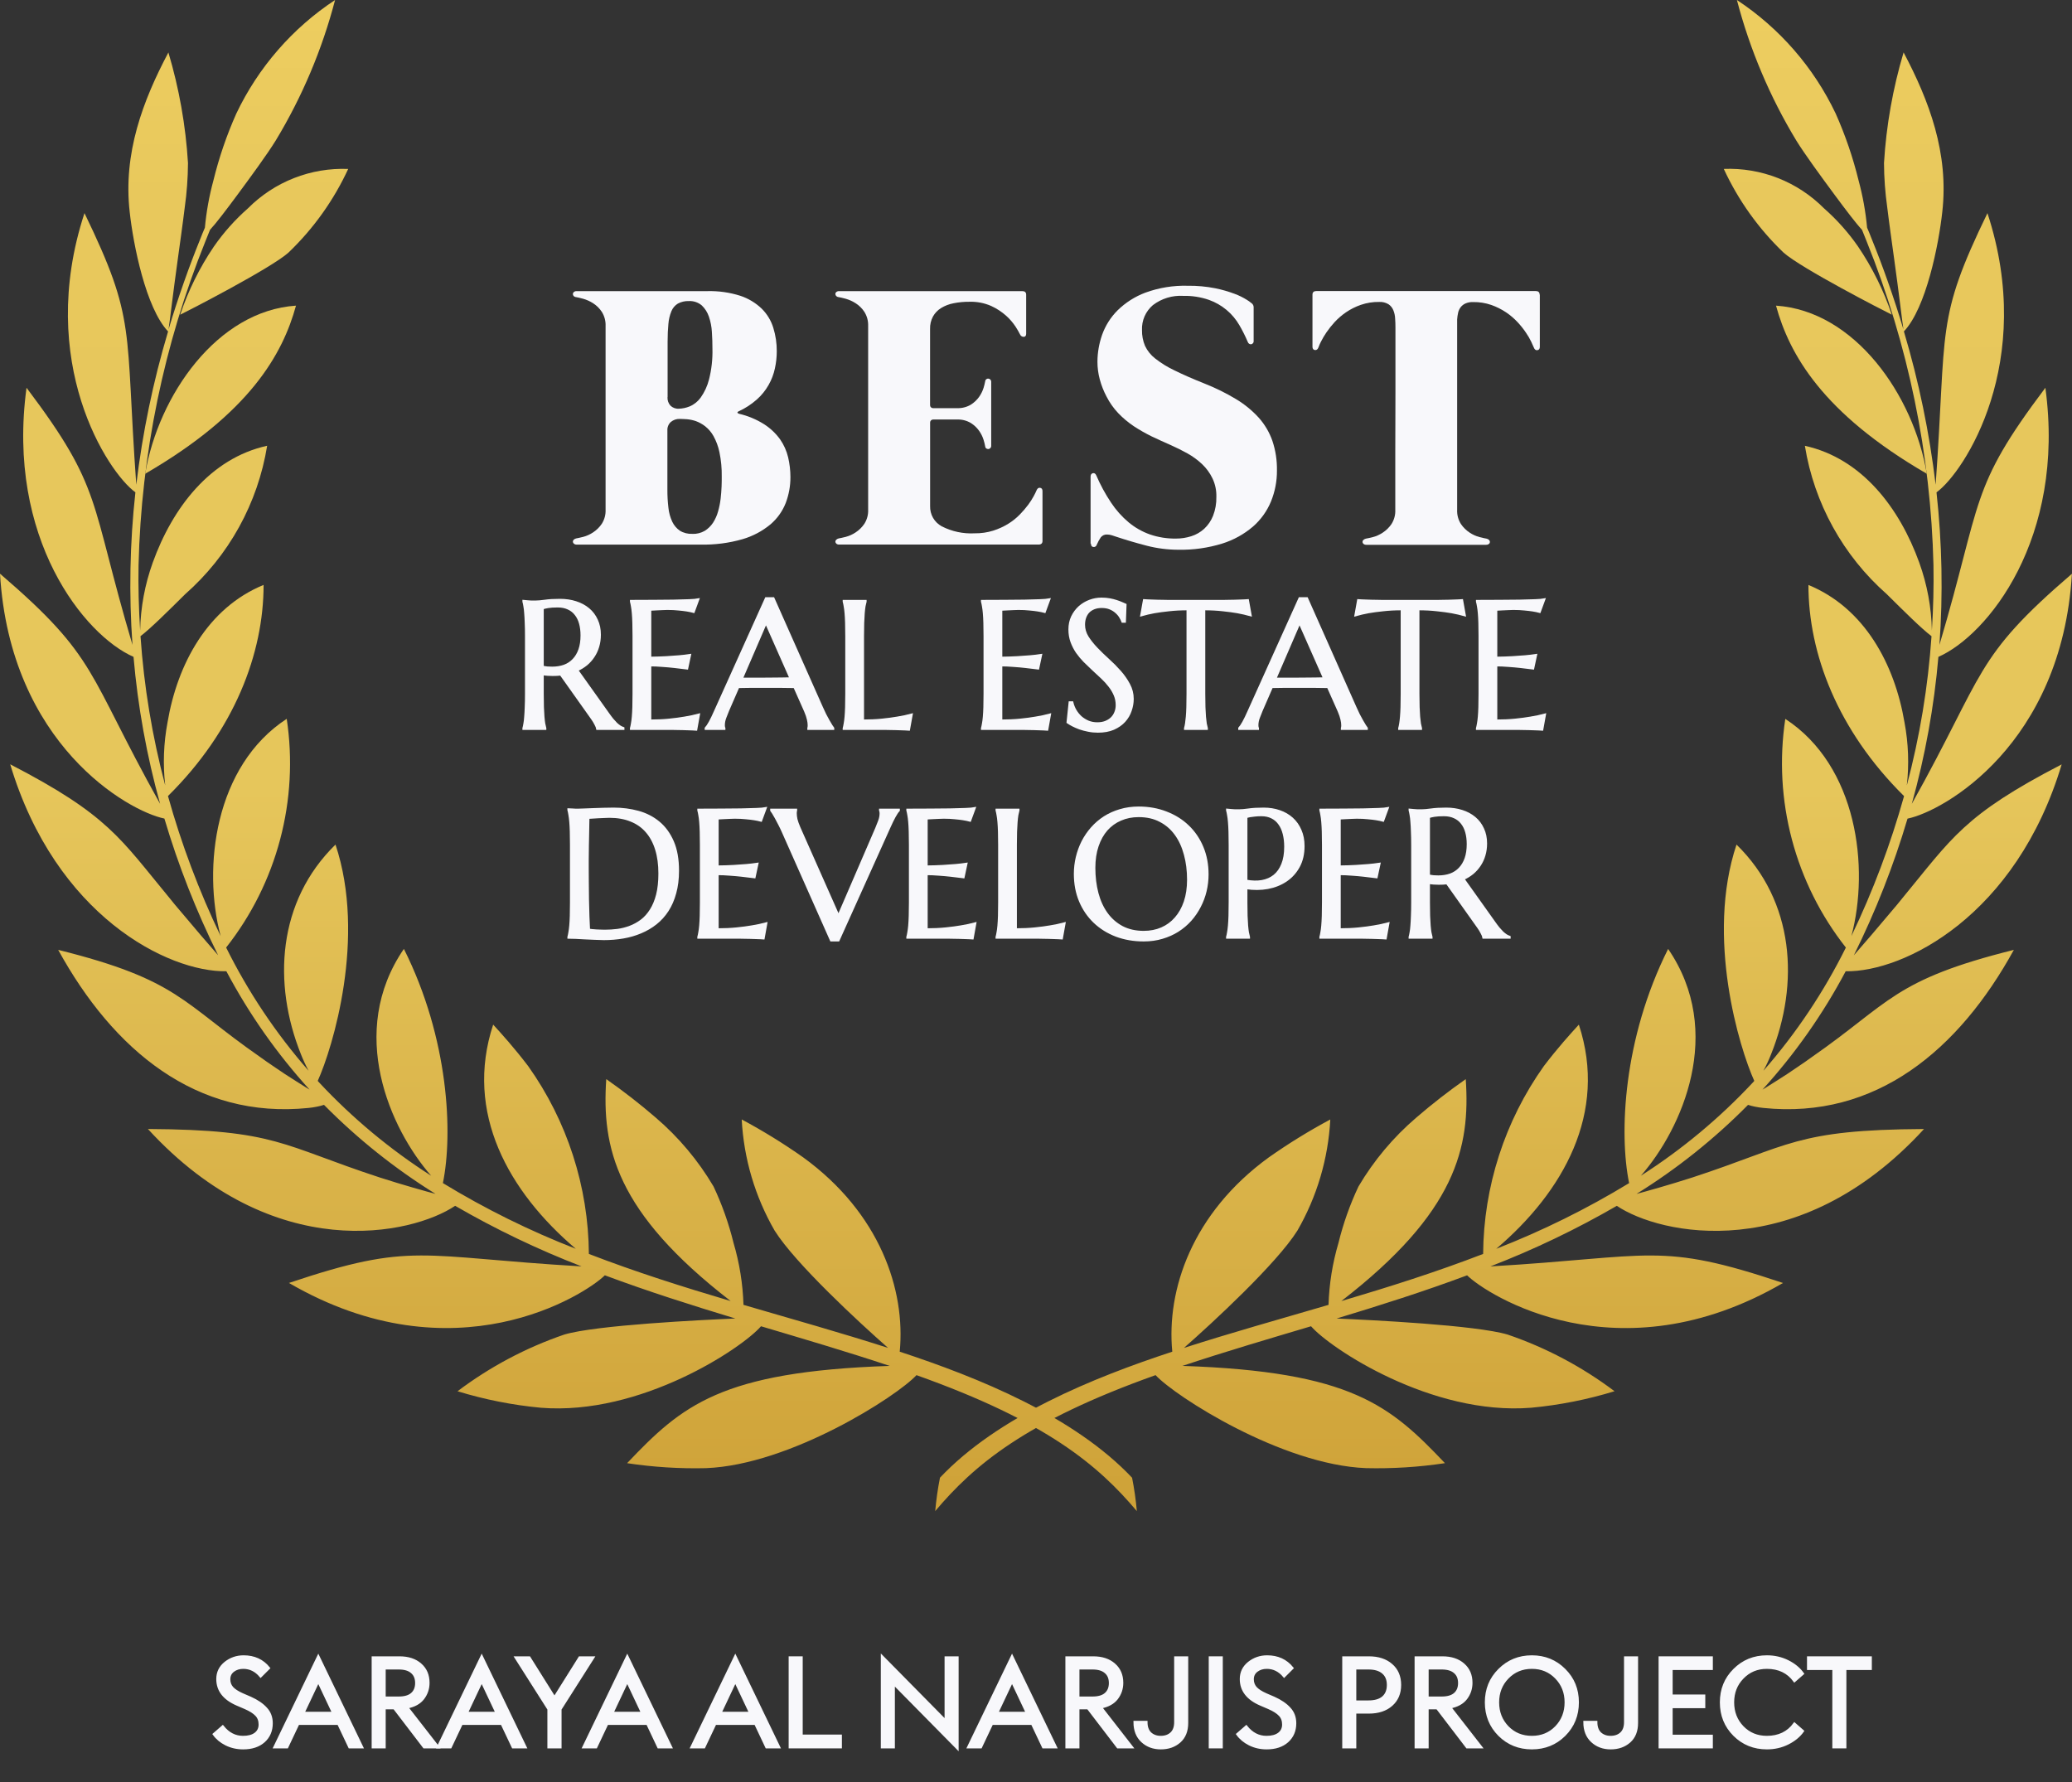 <svg xmlns="http://www.w3.org/2000/svg" width="200" height="172" viewBox="0 0 200 172" fill="none"><rect x="0" y="0" width="200" height="172" fill="#333333" stroke="none"/><path d="M109.278 142.636C103.677 136.7 94.47 132.973 86.846 130.466C87.426 124.499 84.926 117.088 77.54 111.719C75.635 110.376 73.65 109.151 71.595 108.051C71.792 111.829 72.882 115.506 74.773 118.782C76.77 121.961 82.958 127.676 85.719 130.1C81.085 128.614 76.726 127.397 71.765 125.946C71.702 123.919 71.379 121.908 70.804 119.964C70.344 118.09 69.698 116.267 68.876 114.522C67.392 112.008 65.502 109.757 63.282 107.861C61.758 106.546 60.169 105.31 58.519 104.157C58.077 110.734 59.411 116.995 70.53 125.58C65.881 124.2 61.384 122.782 56.842 121.03C56.794 114.528 54.748 108.198 50.981 102.899C49.63 101.123 48.397 99.766 47.603 98.897C44.799 107.411 49.104 115.031 55.576 120.534C51.123 118.8 46.831 116.678 42.75 114.193C43.734 109.407 43.33 100.247 38.985 91.589C33.49 99.607 37.643 108.95 41.615 113.481C37.648 110.946 34.017 107.922 30.804 104.481C30.758 104.428 30.712 104.382 30.669 104.328C32.109 101.15 35.372 90.473 32.384 81.519C26.774 86.999 26.309 94.932 29.046 101.753C29.258 102.292 29.502 102.819 29.777 103.33V103.338C26.627 99.737 23.955 95.743 21.828 91.457C24.26 88.372 26.034 84.822 27.039 81.025C28.045 77.229 28.262 73.266 27.676 69.382C20.718 73.924 19.537 83.74 21.297 90.349C19.212 86.001 17.511 81.479 16.213 76.835C22.638 70.484 25.443 63.063 25.443 56.457C20.038 58.674 17.122 64.085 16.169 69.732C15.792 71.735 15.717 73.782 15.947 75.807C14.695 71.092 13.896 66.269 13.562 61.403C14.553 60.649 16.222 58.986 17.876 57.349C22.093 53.635 24.889 48.572 25.787 43.024C20.261 44.24 16.634 49.053 14.743 54.304C13.985 56.408 13.574 58.622 13.527 60.858C13.392 58.696 13.336 56.582 13.374 54.541C13.634 43.825 15.818 33.244 19.822 23.301C19.997 22.845 20.157 22.47 20.272 22.181C20.874 21.534 21.834 20.261 22.87 18.866C24.25 16.999 25.781 14.911 26.62 13.554C29.17 9.335 31.097 4.77 32.343 0C28.226 2.716 24.93 6.506 22.811 10.96C21.882 13.042 21.142 15.204 20.6 17.419C20.194 18.911 19.919 20.436 19.777 21.976C19.642 22.281 19.48 22.684 19.281 23.192C18.32 25.554 17.185 28.718 16.27 31.796C16.405 30.889 16.72 28.176 17.147 25.12C17.376 23.436 17.635 21.653 17.834 20.007C18.033 18.593 18.137 17.167 18.146 15.739C17.926 12.12 17.292 8.538 16.254 5.064C13.792 9.712 11.872 14.793 12.52 20.469C12.864 23.61 14.074 29.728 16.224 31.992C14.782 36.827 13.755 41.777 13.154 46.786C12.057 31.53 13.192 30.965 8.154 20.57C3.436 34.95 10.395 45.597 13.07 47.518C12.53 52.409 12.435 57.339 12.788 62.247C8.612 48.165 9.961 47.243 2.561 37.427C0.586 51.984 8.162 61.327 12.888 63.4C13.303 68.199 14.162 72.949 15.455 77.589C8.315 64.818 9.534 63.559 0 55.374C0.984 71.845 12.377 78.299 15.868 79.008C17.214 83.546 18.949 87.96 21.054 92.2C20.093 91.103 18.745 89.54 17.32 87.834C17.008 87.476 16.703 87.103 16.399 86.722C11.577 80.891 10.463 78.673 0.984 73.77C5.378 88.404 16.226 93.838 21.85 93.747C24.04 97.876 26.739 101.714 29.882 105.172C29.768 105.103 29.654 105.036 29.532 104.958C28.923 104.585 28.236 104.135 27.482 103.655C26.758 103.153 25.943 102.634 25.143 102.047C17.541 96.765 17.262 94.581 5.616 91.681C10.928 101.353 18.946 108.058 29.797 106.938C30.066 106.911 30.333 106.87 30.597 106.816C30.826 106.773 31.052 106.714 31.273 106.641C34.512 109.92 38.126 112.805 42.042 115.236C41.257 115.031 38.872 114.368 36.654 113.651C27.195 110.557 26.693 109.041 14.278 108.972C26.419 122.215 39.819 119.161 43.932 116.386C47.842 118.649 51.921 120.604 56.134 122.232C40.427 121.318 39.885 119.809 27.89 123.832C43.865 133.115 56.515 124.945 58.382 123.093C62.543 124.647 66.727 125.974 70.98 127.262C67.809 127.397 57.514 127.895 54.457 128.816C50.758 130.084 47.284 131.929 44.162 134.284C46.783 135.088 49.48 135.622 52.209 135.877C61.85 136.654 71.635 130.123 73.457 128.012C77.24 129.141 81.795 130.474 85.872 131.838C69.547 132.386 65.82 135.664 60.531 141.227C63.053 141.607 65.603 141.768 68.153 141.707C76.292 141.386 86.581 134.772 88.463 132.73C101.054 137.211 106 141.432 109.734 145.853C109.639 144.776 109.487 143.705 109.277 142.645L109.278 142.636Z" fill="url(#paint0_linear_1141_2426)"></path><path d="M14.015 45.727C24.112 39.874 27.29 34.173 28.571 29.501C20.966 30.004 15.296 38.136 14.015 45.727Z" fill="url(#paint1_linear_1141_2426)"></path><path d="M23.938 20.105C22.698 21.195 21.595 22.431 20.652 23.787C19.27 25.824 18.173 28.041 17.392 30.376C18.078 30.047 26.14 25.903 27.84 24.385C30.252 22.077 32.209 19.337 33.609 16.307C31.822 16.235 30.039 16.536 28.374 17.19C26.709 17.844 25.199 18.837 23.938 20.105Z" fill="url(#paint2_linear_1141_2426)"></path><path d="M90.723 142.636C96.324 136.7 105.531 132.973 113.155 130.466C112.576 124.499 115.076 117.088 122.461 111.719C124.366 110.377 126.352 109.152 128.407 108.053C128.209 111.83 127.12 115.508 125.228 118.784C123.231 121.962 117.043 127.677 114.282 130.101C118.916 128.615 123.276 127.399 128.236 125.947C128.299 123.92 128.622 121.91 129.197 119.965C129.657 118.091 130.303 116.268 131.126 114.523C132.609 112.009 134.499 109.758 136.719 107.862C138.243 106.548 139.833 105.311 141.482 104.158C141.924 110.735 140.59 116.996 129.471 125.581C134.12 124.201 138.617 122.784 143.159 121.031C143.207 114.529 145.253 108.2 149.02 102.9C150.371 101.124 151.604 99.768 152.399 98.899C155.203 107.412 150.897 115.032 144.426 120.535C148.878 118.801 153.17 116.68 157.251 114.195C156.269 109.408 156.671 100.249 161.016 91.591C166.511 99.608 162.358 108.951 158.386 113.482C162.353 110.947 165.985 107.923 169.197 104.482C169.243 104.43 169.289 104.384 169.332 104.33C167.892 101.151 164.63 90.474 167.617 81.52C173.227 87 173.692 94.934 170.955 101.754C170.743 102.294 170.499 102.82 170.224 103.331V103.339C173.375 99.738 176.046 95.745 178.173 91.458C175.742 88.374 173.969 84.825 172.964 81.029C171.958 77.233 171.741 73.271 172.327 69.388C179.285 73.93 180.466 83.746 178.705 90.354C180.79 86.006 182.491 81.484 183.789 76.841C177.365 70.489 174.559 63.069 174.559 56.462C179.965 58.68 182.881 64.091 183.834 69.738C184.211 71.74 184.285 73.788 184.055 75.812C185.308 71.098 186.106 66.275 186.44 61.408C185.45 60.654 183.781 58.992 182.127 57.354C177.91 53.64 175.113 48.577 174.216 43.03C179.742 44.246 183.369 49.058 185.259 54.309C186.018 56.414 186.429 58.627 186.476 60.864C186.611 58.701 186.666 56.588 186.628 54.546C186.37 43.83 184.186 33.248 180.182 23.305C180.007 22.849 179.847 22.474 179.732 22.185C179.13 21.538 178.17 20.265 177.134 18.87C175.754 17.003 174.223 14.915 173.384 13.558C170.832 9.338 168.903 4.771 167.655 0C171.773 2.716 175.07 6.505 177.189 10.96C178.117 13.041 178.857 15.201 179.399 17.415C179.804 18.907 180.079 20.432 180.221 21.972C180.357 22.277 180.519 22.68 180.717 23.188C181.678 25.55 182.813 28.713 183.728 31.792C183.593 30.885 183.278 28.172 182.851 25.116C182.623 23.432 182.363 21.649 182.165 20.003C181.965 18.589 181.861 17.163 181.853 15.735C182.072 12.116 182.707 8.534 183.744 5.059C186.207 9.708 188.127 14.789 187.478 20.465C187.135 23.605 185.924 29.724 183.774 31.988C185.215 36.825 186.24 41.776 186.838 46.788C187.935 31.531 186.8 30.966 191.838 20.572C196.555 34.953 189.597 45.599 186.921 47.52C187.462 52.411 187.557 57.342 187.204 62.25C191.38 48.166 190.031 47.25 197.431 37.428C199.405 51.985 191.83 61.328 187.104 63.401C186.689 68.2 185.829 72.951 184.536 77.591C191.677 64.826 190.458 63.568 199.992 55.382C199.008 71.851 187.615 78.307 184.124 79.015C182.779 83.553 181.045 87.967 178.942 92.207C179.903 91.109 181.251 89.547 182.676 87.841C182.988 87.482 183.293 87.109 183.597 86.728C188.413 80.899 189.527 78.681 199.003 73.78C194.619 88.404 183.774 93.838 178.155 93.747C175.965 97.876 173.267 101.714 170.123 105.172C170.238 105.103 170.351 105.036 170.473 104.958C171.082 104.585 171.769 104.135 172.523 103.655C173.247 103.153 174.062 102.634 174.862 102.047C182.467 96.766 182.742 94.587 194.388 91.682C189.076 101.354 181.058 108.059 170.207 106.939C169.938 106.912 169.671 106.872 169.407 106.818C169.178 106.774 168.952 106.716 168.731 106.642C165.492 109.921 161.878 112.806 157.962 115.238C158.747 115.032 161.132 114.369 163.35 113.653C172.809 110.558 173.311 109.042 185.717 108.973C173.577 122.216 160.177 119.162 156.063 116.388C152.154 118.65 148.075 120.605 143.862 122.234C159.569 121.319 160.111 119.811 172.105 123.834C156.131 133.116 143.481 124.946 141.613 123.095C137.453 124.649 133.269 125.976 129.016 127.264C132.186 127.399 142.482 127.896 145.539 128.818C149.241 130.084 152.719 131.928 155.843 134.282C153.222 135.087 150.526 135.621 147.796 135.876C138.155 136.653 128.37 130.122 126.549 128.011C122.765 129.139 118.211 130.473 114.134 131.837C130.458 132.385 134.185 135.662 139.474 141.226C136.952 141.606 134.402 141.766 131.853 141.705C123.713 141.385 113.424 134.77 111.542 132.728C98.951 137.209 94.005 141.431 90.272 145.851C90.366 144.775 90.519 143.704 90.728 142.643L90.723 142.636Z" fill="url(#paint3_linear_1141_2426)"></path><path d="M185.985 45.727C175.888 39.874 172.71 34.173 171.429 29.501C179.034 30.004 184.704 38.136 185.985 45.727Z" fill="url(#paint4_linear_1141_2426)"></path><path d="M176.058 20.105C177.298 21.195 178.401 22.431 179.343 23.787C180.725 25.823 181.823 28.038 182.605 30.372C181.919 30.043 173.857 25.899 172.157 24.381C169.745 22.073 167.788 19.333 166.388 16.303C168.175 16.232 169.958 16.534 171.622 17.188C173.287 17.843 174.797 18.836 176.058 20.105Z" fill="url(#paint5_linear_1141_2426)"></path><path d="M23.469 168.727C22.869 168.727 22.317 168.601 21.815 168.35C21.32 168.099 20.935 167.778 20.659 167.389L21.498 166.659C22.034 167.332 22.686 167.669 23.456 167.669C23.967 167.669 24.365 167.564 24.648 167.353C24.94 167.134 25.086 166.834 25.086 166.453C25.086 166.072 24.973 165.764 24.746 165.528C24.519 165.285 24.162 165.058 23.675 164.847L22.885 164.507C21.628 163.964 21 163.149 21 162.062C21 161.43 21.251 160.911 21.754 160.505C22.265 160.1 22.852 159.897 23.517 159.897C24.531 159.897 25.338 160.266 25.938 161.004L25.159 161.782C24.697 161.231 24.138 160.955 23.481 160.955C23.1 160.955 22.775 161.057 22.508 161.259C22.24 161.462 22.107 161.738 22.107 162.087C22.107 162.403 22.204 162.674 22.398 162.901C22.601 163.128 22.93 163.343 23.384 163.546L24.174 163.887C24.823 164.178 25.321 164.519 25.67 164.908C26.027 165.289 26.205 165.764 26.205 166.331C26.205 167.045 25.958 167.624 25.463 168.07C24.969 168.508 24.304 168.727 23.469 168.727Z" fill="#F8F8FB"></path><path d="M26.515 168.63L30.724 159.897L34.932 168.63H33.74L32.669 166.368H28.777L27.707 168.63H26.515ZM29.264 165.346H32.183L30.724 162.257L29.264 165.346Z" fill="#F8F8FB"></path><path d="M35.999 168.63V159.995H38.565C39.408 159.995 40.081 160.218 40.584 160.664C41.087 161.101 41.338 161.689 41.338 162.427C41.338 162.987 41.172 163.485 40.839 163.923C40.507 164.361 39.988 164.649 39.282 164.787L42.274 168.63H40.937L38.054 164.859H37.105V168.63H35.999ZM37.105 163.874H38.492C39.051 163.874 39.473 163.753 39.757 163.509C40.049 163.258 40.195 162.905 40.195 162.451C40.195 161.989 40.049 161.637 39.757 161.393C39.473 161.142 39.051 161.016 38.492 161.016H37.105V163.874Z" fill="#F8F8FB"></path><path d="M42.288 168.63L46.496 159.897L50.704 168.63H49.513L48.442 166.368H44.55L43.48 168.63H42.288ZM45.037 165.346H47.956L46.496 162.257L45.037 165.346Z" fill="#F8F8FB"></path><path d="M52.961 168.63V164.969L49.799 159.995H51.088L53.52 163.874L55.953 159.995H57.242L54.08 164.969V168.63H52.961Z" fill="#F8F8FB"></path><path d="M56.339 168.63L60.547 159.897L64.755 168.63H63.563L62.493 166.368H58.601L57.531 168.63H56.339ZM59.087 165.346H62.006L60.547 162.257L59.087 165.346Z" fill="#F8F8FB"></path><path d="M66.767 168.63L70.975 159.897L75.183 168.63H73.991L72.921 166.368H69.029L67.959 168.63H66.767ZM69.516 165.346H72.434L70.975 162.257L69.516 165.346Z" fill="#F8F8FB"></path><path d="M76.25 168.63V159.995H77.357V167.547H81.139V168.63H76.25Z" fill="#F8F8FB"></path><path d="M92.407 168.727L86.253 162.488V168.63H85.146V159.897L91.3 166.137V159.995H92.407V168.727Z" fill="#F8F8FB"></path><path d="M93.478 168.63L97.687 159.897L101.895 168.63H100.703L99.633 166.368H95.741L94.67 168.63H93.478ZM96.227 165.346H99.146L97.687 162.257L96.227 165.346Z" fill="#F8F8FB"></path><path d="M102.962 168.63V159.995H105.528C106.371 159.995 107.044 160.218 107.547 160.664C108.05 161.101 108.301 161.689 108.301 162.427C108.301 162.987 108.135 163.485 107.802 163.923C107.47 164.361 106.951 164.649 106.246 164.787L109.237 168.63H107.9L105.017 164.859H104.069V168.63H102.962ZM104.069 163.874H105.455C106.014 163.874 106.436 163.753 106.72 163.509C107.012 163.258 107.158 162.905 107.158 162.451C107.158 161.989 107.012 161.637 106.72 161.393C106.436 161.142 106.014 161.016 105.455 161.016H104.069V163.874Z" fill="#F8F8FB"></path><path d="M113.85 168.095C113.372 168.516 112.772 168.727 112.05 168.727C111.328 168.727 110.728 168.504 110.25 168.058C109.772 167.612 109.532 167 109.532 166.222H110.639C110.639 166.692 110.769 167.053 111.028 167.304C111.296 167.547 111.632 167.669 112.038 167.669C112.468 167.669 112.812 167.547 113.072 167.304C113.331 167.061 113.461 166.7 113.461 166.222V159.995H114.568V166.295C114.568 167.073 114.328 167.673 113.85 168.095Z" fill="#F8F8FB"></path><path d="M116.799 168.63V159.995H117.905V168.63H116.799Z" fill="#F8F8FB"></path><path d="M122.262 168.727C121.662 168.727 121.111 168.601 120.608 168.35C120.114 168.099 119.729 167.778 119.453 167.389L120.292 166.659C120.827 167.332 121.48 167.669 122.25 167.669C122.761 167.669 123.158 167.564 123.442 167.353C123.734 167.134 123.88 166.834 123.88 166.453C123.88 166.072 123.767 165.764 123.539 165.528C123.312 165.285 122.956 165.058 122.469 164.847L121.679 164.507C120.422 163.964 119.794 163.149 119.794 162.062C119.794 161.43 120.045 160.911 120.548 160.505C121.058 160.1 121.646 159.897 122.311 159.897C123.325 159.897 124.131 160.266 124.731 161.004L123.953 161.782C123.491 161.231 122.931 160.955 122.275 160.955C121.894 160.955 121.569 161.057 121.302 161.259C121.034 161.462 120.9 161.738 120.9 162.087C120.9 162.403 120.998 162.674 121.192 162.901C121.395 163.128 121.723 163.343 122.177 163.546L122.968 163.887C123.617 164.178 124.115 164.519 124.464 164.908C124.821 165.289 124.999 165.764 124.999 166.331C124.999 167.045 124.752 167.624 124.257 168.07C123.762 168.508 123.098 168.727 122.262 168.727Z" fill="#F8F8FB"></path><path d="M129.685 168.63V159.995H132.13C133.038 159.995 133.764 160.234 134.307 160.712C134.85 161.182 135.122 161.823 135.122 162.634C135.122 163.437 134.85 164.077 134.307 164.555C133.764 165.034 133.038 165.273 132.13 165.273H130.792V168.63H129.685ZM130.792 164.251H132.093C132.71 164.251 133.18 164.114 133.504 163.838C133.829 163.554 133.991 163.153 133.991 162.634C133.991 162.115 133.829 161.718 133.504 161.442C133.18 161.158 132.71 161.016 132.093 161.016H130.792V164.251Z" fill="#F8F8FB"></path><path d="M136.669 168.63V159.995H139.235C140.078 159.995 140.751 160.218 141.254 160.664C141.757 161.101 142.008 161.689 142.008 162.427C142.008 162.987 141.842 163.485 141.51 163.923C141.177 164.361 140.658 164.649 139.953 164.787L142.945 168.63H141.607L138.724 164.859H137.776V168.63H136.669ZM137.776 163.874H139.162C139.722 163.874 140.143 163.753 140.427 163.509C140.719 163.258 140.865 162.905 140.865 162.451C140.865 161.989 140.719 161.637 140.427 161.393C140.143 161.142 139.722 161.016 139.162 161.016H137.776V163.874Z" fill="#F8F8FB"></path><path d="M151.001 167.462C150.15 168.305 149.104 168.727 147.864 168.727C146.623 168.727 145.577 168.305 144.726 167.462C143.874 166.611 143.449 165.561 143.449 164.312C143.449 163.064 143.874 162.018 144.726 161.174C145.577 160.323 146.623 159.897 147.864 159.897C149.104 159.897 150.15 160.323 151.001 161.174C151.853 162.018 152.279 163.064 152.279 164.312C152.279 165.561 151.853 166.611 151.001 167.462ZM145.516 166.708C146.141 167.349 146.923 167.669 147.864 167.669C148.804 167.669 149.587 167.349 150.211 166.708C150.835 166.059 151.147 165.261 151.147 164.312C151.147 163.364 150.835 162.569 150.211 161.928C149.587 161.28 148.804 160.955 147.864 160.955C146.923 160.955 146.141 161.28 145.516 161.928C144.892 162.569 144.58 163.364 144.58 164.312C144.58 165.261 144.892 166.059 145.516 166.708Z" fill="#F8F8FB"></path><path d="M157.273 168.095C156.794 168.516 156.194 168.727 155.473 168.727C154.751 168.727 154.151 168.504 153.673 168.058C153.194 167.612 152.955 167 152.955 166.222H154.062C154.062 166.692 154.192 167.053 154.451 167.304C154.719 167.547 155.055 167.669 155.461 167.669C155.89 167.669 156.235 167.547 156.494 167.304C156.754 167.061 156.884 166.7 156.884 166.222V159.995H157.99V166.295C157.99 167.073 157.751 167.673 157.273 168.095Z" fill="#F8F8FB"></path><path d="M160.221 168.63V159.995H165.208V161.065H161.328V163.68H164.478V164.75H161.328V167.559H165.208V168.63H160.221Z" fill="#F8F8FB"></path><path d="M170.549 168.727C169.308 168.727 168.262 168.305 167.411 167.462C166.56 166.611 166.134 165.561 166.134 164.312C166.134 163.064 166.56 162.018 167.411 161.174C168.262 160.323 169.308 159.897 170.549 159.897C171.279 159.897 171.952 160.051 172.568 160.359C173.184 160.668 173.662 161.061 174.003 161.539L173.212 162.232C172.588 161.381 171.7 160.955 170.549 160.955C169.608 160.955 168.826 161.28 168.202 161.928C167.577 162.569 167.265 163.364 167.265 164.312C167.265 165.261 167.577 166.059 168.202 166.708C168.826 167.349 169.608 167.669 170.549 167.669C171.7 167.669 172.588 167.243 173.212 166.392L174.003 167.085C173.662 167.564 173.184 167.957 172.568 168.265C171.952 168.573 171.279 168.727 170.549 168.727Z" fill="#F8F8FB"></path><path d="M176.991 168.63V161.065H174.546V159.995H180.554V161.065H178.098V168.63H176.991Z" fill="#F8F8FB"></path><path d="M52.361 66.974C52.361 67.46 52.366 67.886 52.378 68.252C52.395 68.613 52.412 68.924 52.429 69.188C52.452 69.451 52.478 69.671 52.507 69.848C52.541 70.025 52.575 70.174 52.609 70.294V70.328H50.551V70.294C50.585 70.174 50.617 70.025 50.645 69.848C50.679 69.671 50.705 69.451 50.722 69.188C50.745 68.924 50.762 68.613 50.774 68.252C50.791 67.892 50.799 67.466 50.799 66.974V61.39C50.799 60.904 50.791 60.481 50.774 60.121C50.762 59.755 50.745 59.44 50.722 59.177C50.705 58.914 50.679 58.694 50.645 58.517C50.617 58.334 50.585 58.182 50.551 58.062V58.028L50.911 58.062C51.02 58.073 51.14 58.082 51.271 58.088C51.408 58.088 51.549 58.088 51.692 58.088C51.915 58.088 52.215 58.062 52.592 58.011C52.975 57.953 53.462 57.925 54.05 57.925C54.599 57.925 55.106 57.999 55.569 58.148C56.038 58.296 56.444 58.514 56.787 58.8C57.13 59.086 57.396 59.437 57.585 59.855C57.779 60.267 57.876 60.735 57.876 61.261C57.876 61.673 57.822 62.056 57.713 62.411C57.61 62.76 57.462 63.077 57.267 63.363C57.078 63.649 56.85 63.904 56.581 64.127C56.312 64.344 56.012 64.527 55.68 64.675L58.691 68.904C58.84 69.116 58.977 69.299 59.103 69.453C59.234 69.608 59.357 69.742 59.472 69.857C59.592 69.965 59.706 70.057 59.815 70.131C59.923 70.2 60.035 70.254 60.149 70.294V70.328H57.67C57.653 70.22 57.596 70.077 57.499 69.9C57.407 69.716 57.299 69.536 57.173 69.359L54.136 65.079C54.005 65.09 53.873 65.102 53.742 65.113C53.61 65.119 53.476 65.122 53.339 65.122C53.178 65.122 53.015 65.116 52.85 65.104C52.689 65.093 52.526 65.073 52.361 65.044V66.974ZM52.361 64.375C52.515 64.41 52.672 64.435 52.832 64.453C52.992 64.464 53.147 64.47 53.296 64.47C53.724 64.47 54.116 64.407 54.471 64.281C54.825 64.149 55.126 63.952 55.371 63.689C55.623 63.426 55.818 63.1 55.955 62.711C56.092 62.317 56.161 61.856 56.161 61.33C56.161 60.901 56.112 60.512 56.015 60.164C55.918 59.815 55.772 59.52 55.577 59.28C55.389 59.034 55.148 58.845 54.857 58.714C54.565 58.577 54.225 58.508 53.836 58.508C53.441 58.508 53.127 58.528 52.892 58.568C52.658 58.608 52.481 58.651 52.361 58.697V64.375Z" fill="#F8F8FB"></path><path d="M60.93 58.028C61.645 58.028 62.354 58.025 63.057 58.019C63.766 58.013 64.415 58.008 65.004 58.002C65.594 57.99 66.097 57.976 66.514 57.959C66.932 57.942 67.215 57.919 67.363 57.89L66.943 59.031C66.754 58.98 66.534 58.934 66.283 58.894C66.065 58.86 65.799 58.828 65.485 58.8C65.176 58.765 64.819 58.748 64.413 58.748C64.275 58.748 64.109 58.754 63.915 58.765C63.726 58.771 63.543 58.78 63.366 58.791C63.16 58.803 62.952 58.814 62.74 58.825V63.509C63.329 63.503 63.861 63.486 64.335 63.458C64.81 63.429 65.213 63.4 65.545 63.372C65.934 63.337 66.277 63.297 66.574 63.252L66.308 64.495C65.914 64.444 65.511 64.395 65.099 64.35C64.744 64.31 64.358 64.275 63.941 64.247C63.523 64.212 63.123 64.195 62.74 64.195V69.573C63.415 69.573 64.035 69.545 64.601 69.488C65.168 69.431 65.662 69.365 66.085 69.29C66.577 69.21 67.026 69.116 67.432 69.007L67.183 70.397C67.115 70.391 67.012 70.386 66.874 70.38C66.737 70.374 66.583 70.368 66.411 70.363C66.245 70.357 66.068 70.351 65.879 70.346C65.696 70.346 65.522 70.343 65.356 70.337C65.19 70.337 65.042 70.334 64.91 70.328C64.784 70.328 64.693 70.328 64.636 70.328H60.93V70.294C60.964 70.174 60.996 70.025 61.024 69.848C61.059 69.671 61.087 69.451 61.11 69.188C61.133 68.924 61.15 68.613 61.162 68.252C61.173 67.886 61.179 67.46 61.179 66.974V61.39C61.179 60.904 61.173 60.481 61.162 60.121C61.15 59.755 61.133 59.44 61.11 59.177C61.087 58.908 61.059 58.685 61.024 58.508C60.996 58.331 60.964 58.182 60.93 58.062V58.028Z" fill="#F8F8FB"></path><path d="M78.052 70.328V70.294C78.063 70.266 78.072 70.223 78.077 70.165C78.083 70.108 78.086 70.057 78.086 70.011C78.086 69.834 78.06 69.639 78.009 69.428C77.963 69.21 77.871 68.942 77.734 68.621L76.696 66.288C76.376 66.277 75.95 66.271 75.418 66.271C74.886 66.271 74.311 66.271 73.694 66.271C73.242 66.271 72.805 66.271 72.382 66.271C71.964 66.271 71.587 66.277 71.249 66.288L70.263 68.553C70.177 68.764 70.085 68.996 69.988 69.248C69.891 69.499 69.842 69.754 69.842 70.011C69.842 70.085 69.848 70.148 69.86 70.2C69.871 70.246 69.882 70.277 69.894 70.294V70.328H68.144V70.294C68.247 70.185 68.376 69.994 68.53 69.719C68.684 69.439 68.853 69.09 69.036 68.673L73.951 57.77H74.638L79.295 68.252C79.404 68.498 79.515 68.739 79.63 68.973C79.75 69.202 79.861 69.408 79.964 69.591C80.067 69.774 80.159 69.928 80.239 70.054C80.319 70.18 80.373 70.26 80.402 70.294V70.328H78.052ZM72.493 65.533C72.825 65.533 73.165 65.533 73.514 65.533C73.863 65.528 74.203 65.525 74.534 65.525C74.872 65.519 75.195 65.516 75.504 65.516C75.813 65.51 76.093 65.505 76.344 65.499L73.934 60.052L71.567 65.533H72.493Z" fill="#F8F8FB"></path><path d="M83.275 69.573C83.95 69.573 84.571 69.545 85.137 69.488C85.703 69.431 86.198 69.365 86.621 69.29C87.113 69.21 87.561 69.116 87.968 69.007L87.719 70.397C87.65 70.391 87.547 70.386 87.41 70.38C87.273 70.374 87.118 70.368 86.947 70.363C86.781 70.357 86.604 70.351 86.415 70.346C86.232 70.346 86.058 70.343 85.892 70.337C85.726 70.337 85.577 70.334 85.446 70.328C85.32 70.328 85.228 70.328 85.171 70.328H81.466V70.294C81.5 70.174 81.531 70.025 81.56 69.848C81.594 69.671 81.623 69.451 81.646 69.188C81.668 68.924 81.686 68.613 81.697 68.252C81.709 67.886 81.714 67.46 81.714 66.974V61.39C81.714 60.904 81.709 60.481 81.697 60.121C81.686 59.755 81.668 59.44 81.646 59.177C81.623 58.908 81.594 58.685 81.56 58.508C81.531 58.331 81.5 58.182 81.466 58.062V58.028H83.524V58.062C83.49 58.182 83.456 58.331 83.421 58.508C83.393 58.685 83.367 58.908 83.344 59.177C83.327 59.44 83.31 59.755 83.293 60.121C83.281 60.481 83.275 60.904 83.275 61.39V69.573Z" fill="#F8F8FB"></path><path d="M94.813 58.028C95.528 58.028 96.237 58.025 96.94 58.019C97.649 58.013 98.298 58.008 98.887 58.002C99.476 57.99 99.98 57.976 100.397 57.959C100.814 57.942 101.097 57.919 101.246 57.89L100.826 59.031C100.637 58.98 100.417 58.934 100.165 58.894C99.948 58.86 99.682 58.828 99.368 58.8C99.059 58.765 98.701 58.748 98.295 58.748C98.158 58.748 97.992 58.754 97.798 58.765C97.609 58.771 97.426 58.78 97.249 58.791C97.043 58.803 96.834 58.814 96.623 58.825V63.509C97.212 63.503 97.743 63.486 98.218 63.458C98.693 63.429 99.096 63.4 99.428 63.372C99.817 63.337 100.16 63.297 100.457 63.252L100.191 64.495C99.796 64.444 99.393 64.395 98.982 64.35C98.627 64.31 98.241 64.275 97.824 64.247C97.406 64.212 97.006 64.195 96.623 64.195V69.573C97.297 69.573 97.918 69.545 98.484 69.488C99.05 69.431 99.545 69.365 99.968 69.29C100.46 69.21 100.909 69.116 101.315 69.007L101.066 70.397C100.997 70.391 100.894 70.386 100.757 70.38C100.62 70.374 100.466 70.368 100.294 70.363C100.128 70.357 99.951 70.351 99.762 70.346C99.579 70.346 99.405 70.343 99.239 70.337C99.073 70.337 98.924 70.334 98.793 70.328C98.667 70.328 98.576 70.328 98.518 70.328H94.813V70.294C94.847 70.174 94.879 70.025 94.907 69.848C94.941 69.671 94.97 69.451 94.993 69.188C95.016 68.924 95.033 68.613 95.044 68.252C95.056 67.886 95.061 67.46 95.061 66.974V61.39C95.061 60.904 95.056 60.481 95.044 60.121C95.033 59.755 95.016 59.44 94.993 59.177C94.97 58.908 94.941 58.685 94.907 58.508C94.879 58.331 94.847 58.182 94.813 58.062V58.028Z" fill="#F8F8FB"></path><path d="M108.555 59.983H108.366C108.32 59.852 108.246 59.703 108.143 59.537C108.046 59.371 107.914 59.217 107.748 59.074C107.588 58.925 107.391 58.803 107.156 58.705C106.928 58.608 106.656 58.559 106.341 58.559C106.061 58.559 105.812 58.602 105.595 58.688C105.378 58.774 105.195 58.894 105.046 59.048C104.903 59.203 104.795 59.386 104.72 59.597C104.646 59.809 104.609 60.044 104.609 60.301C104.609 60.712 104.723 61.107 104.952 61.485C105.186 61.856 105.478 62.225 105.827 62.591C106.176 62.957 106.553 63.323 106.959 63.689C107.365 64.055 107.743 64.435 108.091 64.83C108.44 65.225 108.729 65.639 108.958 66.074C109.192 66.503 109.309 66.966 109.309 67.463C109.309 67.835 109.244 68.21 109.112 68.587C108.986 68.959 108.789 69.293 108.52 69.591C108.251 69.888 107.905 70.131 107.482 70.32C107.059 70.503 106.556 70.594 105.973 70.594C105.647 70.594 105.335 70.563 105.038 70.5C104.746 70.443 104.474 70.371 104.223 70.285C103.977 70.194 103.754 70.097 103.554 69.994C103.359 69.891 103.199 69.797 103.073 69.711L103.271 67.815H103.485C103.548 68.084 103.651 68.341 103.794 68.587C103.937 68.827 104.111 69.042 104.317 69.23C104.529 69.413 104.769 69.562 105.038 69.677C105.306 69.785 105.601 69.84 105.921 69.84C106.213 69.84 106.473 69.797 106.702 69.711C106.936 69.619 107.136 69.496 107.302 69.342C107.468 69.182 107.594 68.993 107.68 68.776C107.771 68.558 107.817 68.321 107.817 68.064C107.817 67.704 107.751 67.372 107.62 67.069C107.488 66.76 107.314 66.468 107.096 66.194C106.885 65.919 106.642 65.653 106.367 65.396C106.098 65.139 105.821 64.881 105.535 64.624C105.249 64.361 104.969 64.092 104.694 63.818C104.426 63.543 104.183 63.252 103.965 62.943C103.754 62.628 103.582 62.294 103.451 61.939C103.319 61.579 103.253 61.184 103.253 60.755C103.253 60.304 103.339 59.898 103.511 59.537C103.688 59.171 103.92 58.86 104.206 58.602C104.497 58.345 104.826 58.148 105.192 58.011C105.558 57.873 105.935 57.805 106.324 57.805C106.61 57.805 106.873 57.828 107.113 57.873C107.354 57.919 107.568 57.973 107.757 58.036C107.951 58.099 108.12 58.162 108.263 58.225C108.406 58.288 108.523 58.339 108.615 58.379L108.555 59.983Z" fill="#F8F8FB"></path><path d="M114.653 58.782C113.979 58.782 113.37 58.814 112.826 58.877C112.283 58.934 111.814 58.997 111.42 59.066C110.962 59.151 110.553 59.246 110.193 59.349L110.442 57.959C110.51 57.965 110.613 57.971 110.75 57.976C110.888 57.982 111.039 57.988 111.205 57.993C111.377 57.999 111.554 58.005 111.737 58.011C111.926 58.011 112.103 58.013 112.269 58.019C112.435 58.019 112.58 58.022 112.706 58.028C112.838 58.028 112.932 58.028 112.989 58.028H117.887C117.945 58.028 118.036 58.028 118.162 58.028C118.293 58.022 118.442 58.019 118.608 58.019C118.774 58.013 118.948 58.011 119.131 58.011C119.32 58.005 119.497 57.999 119.663 57.993C119.835 57.988 119.989 57.982 120.126 57.976C120.263 57.971 120.366 57.965 120.435 57.959L120.684 59.349C120.318 59.246 119.906 59.151 119.449 59.066C119.054 58.997 118.585 58.934 118.042 58.877C117.498 58.814 116.889 58.782 116.215 58.782V66.974C116.215 67.46 116.22 67.886 116.232 68.252C116.249 68.613 116.266 68.924 116.283 69.188C116.306 69.451 116.332 69.671 116.36 69.848C116.395 70.025 116.429 70.174 116.463 70.294V70.328H114.413V70.294C114.448 70.174 114.479 70.025 114.508 69.848C114.536 69.671 114.562 69.451 114.585 69.188C114.608 68.924 114.625 68.613 114.636 68.252C114.648 67.886 114.653 67.46 114.653 66.974V58.782Z" fill="#F8F8FB"></path><path d="M129.553 70.328V70.294C129.565 70.266 129.573 70.223 129.579 70.165C129.585 70.108 129.588 70.057 129.588 70.011C129.588 69.834 129.562 69.639 129.51 69.428C129.465 69.21 129.373 68.942 129.236 68.621L128.198 66.288C127.878 66.277 127.452 66.271 126.92 66.271C126.388 66.271 125.813 66.271 125.196 66.271C124.744 66.271 124.306 66.271 123.883 66.271C123.466 66.271 123.088 66.277 122.751 66.288L121.765 68.553C121.679 68.764 121.587 68.996 121.49 69.248C121.393 69.499 121.344 69.754 121.344 70.011C121.344 70.085 121.35 70.148 121.361 70.2C121.373 70.246 121.384 70.277 121.396 70.294V70.328H119.646V70.294C119.749 70.185 119.877 69.994 120.032 69.719C120.186 69.439 120.355 69.09 120.538 68.673L125.453 57.77H126.139L130.797 68.252C130.906 68.498 131.017 68.739 131.132 68.973C131.252 69.202 131.363 69.408 131.466 69.591C131.569 69.774 131.661 69.928 131.741 70.054C131.821 70.18 131.875 70.26 131.904 70.294V70.328H129.553ZM123.995 65.533C124.326 65.533 124.667 65.533 125.016 65.533C125.364 65.528 125.705 65.525 126.036 65.525C126.374 65.519 126.697 65.516 127.006 65.516C127.314 65.51 127.595 65.505 127.846 65.499L125.436 60.052L123.068 65.533H123.995Z" fill="#F8F8FB"></path><path d="M135.326 58.782C134.651 58.782 134.042 58.814 133.499 58.877C132.956 58.934 132.487 58.997 132.092 59.066C131.635 59.151 131.226 59.246 130.866 59.349L131.114 57.959C131.183 57.965 131.286 57.971 131.423 57.976C131.561 57.982 131.712 57.988 131.878 57.993C132.049 57.999 132.227 58.005 132.41 58.011C132.598 58.011 132.776 58.013 132.942 58.019C133.107 58.019 133.253 58.022 133.379 58.028C133.511 58.028 133.605 58.028 133.662 58.028H138.56C138.617 58.028 138.709 58.028 138.835 58.028C138.966 58.022 139.115 58.019 139.281 58.019C139.446 58.013 139.621 58.011 139.804 58.011C139.993 58.005 140.17 57.999 140.336 57.993C140.507 57.988 140.662 57.982 140.799 57.976C140.936 57.971 141.039 57.965 141.108 57.959L141.356 59.349C140.991 59.246 140.579 59.151 140.121 59.066C139.727 58.997 139.258 58.934 138.714 58.877C138.171 58.814 137.562 58.782 136.887 58.782V66.974C136.887 67.46 136.893 67.886 136.905 68.252C136.922 68.613 136.939 68.924 136.956 69.188C136.979 69.451 137.005 69.671 137.033 69.848C137.068 70.025 137.102 70.174 137.136 70.294V70.328H135.086V70.294C135.12 70.174 135.152 70.025 135.18 69.848C135.209 69.671 135.235 69.451 135.258 69.188C135.28 68.924 135.298 68.613 135.309 68.252C135.321 67.886 135.326 67.46 135.326 66.974V58.782Z" fill="#F8F8FB"></path><path d="M142.592 58.028C143.307 58.028 144.016 58.025 144.719 58.019C145.428 58.013 146.077 58.008 146.666 58.002C147.255 57.99 147.758 57.976 148.176 57.959C148.593 57.942 148.876 57.919 149.025 57.89L148.605 59.031C148.416 58.98 148.196 58.934 147.944 58.894C147.727 58.86 147.461 58.828 147.147 58.8C146.838 58.765 146.48 58.748 146.074 58.748C145.937 58.748 145.771 58.754 145.577 58.765C145.388 58.771 145.205 58.78 145.028 58.791C144.822 58.803 144.613 58.814 144.402 58.825V63.509C144.991 63.503 145.522 63.486 145.997 63.458C146.472 63.429 146.875 63.4 147.207 63.372C147.595 63.337 147.939 63.297 148.236 63.252L147.97 64.495C147.575 64.444 147.172 64.395 146.761 64.35C146.406 64.31 146.02 64.275 145.603 64.247C145.185 64.212 144.785 64.195 144.402 64.195V69.573C145.076 69.573 145.697 69.545 146.263 69.488C146.829 69.431 147.324 69.365 147.747 69.29C148.239 69.21 148.688 69.116 149.094 69.007L148.845 70.397C148.776 70.391 148.673 70.386 148.536 70.38C148.399 70.374 148.245 70.368 148.073 70.363C147.907 70.357 147.73 70.351 147.541 70.346C147.358 70.346 147.184 70.343 147.018 70.337C146.852 70.337 146.703 70.334 146.572 70.328C146.446 70.328 146.355 70.328 146.297 70.328H142.592V70.294C142.626 70.174 142.657 70.025 142.686 69.848C142.72 69.671 142.749 69.451 142.772 69.188C142.795 68.924 142.812 68.613 142.823 68.252C142.835 67.886 142.84 67.46 142.84 66.974V61.39C142.84 60.904 142.835 60.481 142.823 60.121C142.812 59.755 142.795 59.44 142.772 59.177C142.749 58.908 142.72 58.685 142.686 58.508C142.657 58.331 142.626 58.182 142.592 58.062V58.028Z" fill="#F8F8FB"></path><path d="M56.771 78.915C56.76 79.556 56.748 80.176 56.737 80.777C56.731 81.034 56.725 81.297 56.72 81.566C56.72 81.835 56.717 82.101 56.711 82.364C56.711 82.621 56.708 82.87 56.703 83.11C56.703 83.344 56.703 83.553 56.703 83.736C56.703 84.119 56.705 84.582 56.711 85.126C56.717 85.669 56.722 86.227 56.728 86.799C56.74 87.37 56.754 87.919 56.771 88.445C56.788 88.972 56.808 89.409 56.831 89.758C56.911 89.769 57.017 89.784 57.149 89.801C57.286 89.812 57.429 89.824 57.578 89.835C57.726 89.841 57.872 89.847 58.015 89.852C58.158 89.858 58.278 89.861 58.375 89.861C58.776 89.861 59.184 89.835 59.602 89.784C60.025 89.726 60.431 89.624 60.82 89.475C61.215 89.326 61.583 89.123 61.926 88.866C62.275 88.603 62.578 88.265 62.836 87.854C63.099 87.442 63.305 86.947 63.453 86.37C63.602 85.786 63.676 85.1 63.676 84.311C63.676 83.436 63.571 82.658 63.359 81.978C63.147 81.291 62.836 80.714 62.424 80.245C62.018 79.776 61.512 79.421 60.906 79.181C60.305 78.935 59.613 78.812 58.83 78.812C58.675 78.812 58.501 78.818 58.307 78.83C58.112 78.835 57.918 78.844 57.723 78.855C57.535 78.861 57.354 78.873 57.183 78.89C57.017 78.901 56.88 78.91 56.771 78.915ZM54.893 78.143C55.024 78.149 55.147 78.155 55.261 78.16C55.359 78.166 55.459 78.172 55.562 78.178C55.665 78.178 55.748 78.178 55.81 78.178C55.919 78.178 56.099 78.172 56.351 78.16C56.608 78.149 56.9 78.138 57.226 78.126C57.552 78.115 57.889 78.103 58.238 78.092C58.593 78.081 58.924 78.075 59.233 78.075C60.062 78.075 60.851 78.178 61.6 78.383C62.35 78.589 63.007 78.927 63.573 79.396C64.14 79.865 64.588 80.479 64.92 81.24C65.252 82.001 65.418 82.936 65.418 84.045C65.418 84.84 65.329 85.555 65.152 86.189C64.98 86.824 64.737 87.385 64.423 87.871C64.108 88.357 63.731 88.774 63.29 89.123C62.856 89.466 62.373 89.749 61.841 89.972C61.315 90.195 60.751 90.358 60.151 90.461C59.55 90.564 58.93 90.616 58.289 90.616C58.061 90.616 57.783 90.607 57.457 90.59C57.137 90.579 56.814 90.564 56.488 90.547C56.162 90.53 55.853 90.513 55.562 90.496C55.276 90.484 55.053 90.478 54.893 90.478V90.444C54.927 90.324 54.958 90.175 54.987 89.998C55.021 89.821 55.05 89.601 55.073 89.338C55.096 89.075 55.113 88.763 55.124 88.403C55.136 88.037 55.141 87.611 55.141 87.124V81.54C55.141 81.054 55.136 80.628 55.124 80.262C55.113 79.89 55.096 79.573 55.073 79.31C55.05 79.041 55.021 78.815 54.987 78.632C54.958 78.449 54.927 78.298 54.893 78.178V78.143Z" fill="#F8F8FB"></path><path d="M67.433 78.178C68.148 78.178 68.857 78.175 69.561 78.169C70.27 78.163 70.919 78.158 71.508 78.152C72.097 78.141 72.6 78.126 73.018 78.109C73.435 78.092 73.718 78.069 73.867 78.04L73.447 79.181C73.258 79.13 73.038 79.084 72.786 79.044C72.569 79.01 72.303 78.978 71.988 78.95C71.68 78.915 71.322 78.898 70.916 78.898C70.779 78.898 70.613 78.904 70.419 78.915C70.23 78.921 70.047 78.93 69.87 78.941C69.664 78.953 69.455 78.964 69.243 78.975V83.659C69.832 83.653 70.364 83.636 70.839 83.608C71.314 83.579 71.717 83.55 72.048 83.522C72.437 83.487 72.78 83.447 73.078 83.402L72.812 84.645C72.417 84.594 72.014 84.545 71.602 84.5C71.248 84.46 70.862 84.425 70.444 84.397C70.027 84.362 69.627 84.345 69.243 84.345V89.724C69.918 89.724 70.539 89.695 71.105 89.638C71.671 89.581 72.166 89.515 72.589 89.441C73.081 89.36 73.529 89.266 73.936 89.157L73.687 90.547C73.618 90.541 73.515 90.536 73.378 90.53C73.241 90.524 73.086 90.518 72.915 90.513C72.749 90.507 72.572 90.501 72.383 90.496C72.2 90.496 72.025 90.493 71.86 90.487C71.694 90.487 71.545 90.484 71.414 90.478C71.288 90.478 71.196 90.478 71.139 90.478H67.433V90.444C67.468 90.324 67.499 90.175 67.528 89.998C67.562 89.821 67.591 89.601 67.614 89.338C67.636 89.075 67.654 88.763 67.665 88.403C67.677 88.037 67.682 87.611 67.682 87.124V81.54C67.682 81.054 67.677 80.631 67.665 80.271C67.654 79.905 67.636 79.59 67.614 79.327C67.591 79.058 67.562 78.835 67.528 78.658C67.499 78.481 67.468 78.332 67.433 78.212V78.178Z" fill="#F8F8FB"></path><path d="M76.818 78.178V78.212C76.806 78.241 76.798 78.284 76.792 78.341C76.786 78.398 76.783 78.449 76.783 78.495C76.783 78.672 76.806 78.87 76.852 79.087C76.903 79.299 76.998 79.564 77.135 79.885L80.935 88.454L84.606 79.953C84.692 79.742 84.784 79.51 84.881 79.258C84.978 79.007 85.027 78.752 85.027 78.495C85.027 78.426 85.021 78.369 85.01 78.323C84.998 78.272 84.987 78.235 84.975 78.212V78.178H86.734V78.212C86.625 78.321 86.494 78.515 86.339 78.795C86.185 79.076 86.016 79.421 85.833 79.833L80.918 90.744H80.232L75.574 80.254C75.465 80.008 75.351 79.77 75.231 79.542C75.116 79.313 75.008 79.107 74.905 78.924C74.802 78.735 74.71 78.578 74.63 78.452C74.55 78.326 74.496 78.246 74.467 78.212V78.178H76.818Z" fill="#F8F8FB"></path><path d="M87.609 78.178C88.324 78.178 89.033 78.175 89.736 78.169C90.445 78.163 91.094 78.158 91.683 78.152C92.272 78.141 92.775 78.126 93.193 78.109C93.61 78.092 93.894 78.069 94.042 78.04L93.622 79.181C93.433 79.13 93.213 79.084 92.961 79.044C92.744 79.01 92.478 78.978 92.164 78.95C91.855 78.915 91.497 78.898 91.091 78.898C90.954 78.898 90.788 78.904 90.594 78.915C90.405 78.921 90.222 78.93 90.045 78.941C89.839 78.953 89.63 78.964 89.419 78.975V83.659C90.008 83.653 90.54 83.636 91.014 83.608C91.489 83.579 91.892 83.55 92.224 83.522C92.612 83.487 92.956 83.447 93.253 83.402L92.987 84.645C92.593 84.594 92.189 84.545 91.778 84.5C91.423 84.46 91.037 84.425 90.62 84.397C90.202 84.362 89.802 84.345 89.419 84.345V89.724C90.094 89.724 90.714 89.695 91.28 89.638C91.846 89.581 92.341 89.515 92.764 89.441C93.256 89.36 93.705 89.266 94.111 89.157L93.862 90.547C93.793 90.541 93.691 90.536 93.553 90.53C93.416 90.524 93.262 90.518 93.09 90.513C92.924 90.507 92.747 90.501 92.558 90.496C92.375 90.496 92.201 90.493 92.035 90.487C91.869 90.487 91.72 90.484 91.589 90.478C91.463 90.478 91.372 90.478 91.314 90.478H87.609V90.444C87.643 90.324 87.674 90.175 87.703 89.998C87.737 89.821 87.766 89.601 87.789 89.338C87.812 89.075 87.829 88.763 87.84 88.403C87.852 88.037 87.858 87.611 87.858 87.124V81.54C87.858 81.054 87.852 80.631 87.84 80.271C87.829 79.905 87.812 79.59 87.789 79.327C87.766 79.058 87.737 78.835 87.703 78.658C87.674 78.481 87.643 78.332 87.609 78.212V78.178Z" fill="#F8F8FB"></path><path d="M98.031 89.724C98.706 89.724 99.326 89.695 99.892 89.638C100.458 89.581 100.953 89.515 101.376 89.441C101.868 89.36 102.317 89.266 102.723 89.157L102.474 90.547C102.406 90.541 102.303 90.536 102.165 90.53C102.028 90.524 101.874 90.518 101.702 90.513C101.536 90.507 101.359 90.501 101.17 90.496C100.987 90.496 100.813 90.493 100.647 90.487C100.481 90.487 100.333 90.484 100.201 90.478C100.075 90.478 99.984 90.478 99.927 90.478H96.221V90.444C96.255 90.324 96.287 90.175 96.315 89.998C96.35 89.821 96.378 89.601 96.401 89.338C96.424 89.075 96.441 88.763 96.453 88.403C96.464 88.037 96.47 87.611 96.47 87.124V81.54C96.47 81.054 96.464 80.631 96.453 80.271C96.441 79.905 96.424 79.59 96.401 79.327C96.378 79.058 96.35 78.835 96.315 78.658C96.287 78.481 96.255 78.332 96.221 78.212V78.178H98.28V78.212C98.245 78.332 98.211 78.481 98.177 78.658C98.148 78.835 98.122 79.058 98.1 79.327C98.082 79.59 98.065 79.905 98.048 80.271C98.037 80.631 98.031 81.054 98.031 81.54V89.724Z" fill="#F8F8FB"></path><path d="M109.911 77.972C110.866 77.972 111.747 78.129 112.553 78.444C113.365 78.752 114.066 79.19 114.655 79.756C115.244 80.316 115.704 80.991 116.036 81.78C116.368 82.57 116.533 83.442 116.533 84.397C116.533 84.94 116.471 85.475 116.345 86.001C116.219 86.527 116.033 87.024 115.787 87.493C115.547 87.962 115.25 88.397 114.895 88.797C114.541 89.192 114.135 89.535 113.677 89.826C113.225 90.112 112.725 90.335 112.176 90.496C111.627 90.661 111.035 90.744 110.4 90.744C109.445 90.744 108.562 90.593 107.75 90.29C106.943 89.981 106.246 89.546 105.657 88.986C105.068 88.425 104.607 87.754 104.276 86.97C103.944 86.181 103.778 85.306 103.778 84.345C103.778 83.802 103.841 83.267 103.967 82.741C104.093 82.215 104.276 81.715 104.516 81.24C104.762 80.765 105.059 80.331 105.408 79.936C105.762 79.536 106.166 79.19 106.617 78.898C107.075 78.607 107.578 78.381 108.127 78.221C108.682 78.055 109.277 77.972 109.911 77.972ZM110.4 89.972C111.035 89.972 111.615 89.858 112.142 89.629C112.668 89.4 113.119 89.069 113.497 88.634C113.88 88.2 114.177 87.671 114.389 87.047C114.601 86.418 114.706 85.706 114.706 84.911C114.706 84.031 114.603 83.216 114.398 82.467C114.197 81.712 113.897 81.06 113.497 80.511C113.097 79.956 112.596 79.524 111.996 79.216C111.401 78.901 110.706 78.744 109.911 78.744C109.277 78.744 108.696 78.858 108.17 79.087C107.644 79.31 107.189 79.636 106.806 80.065C106.429 80.494 106.134 81.02 105.923 81.643C105.711 82.266 105.605 82.976 105.605 83.77C105.605 84.645 105.705 85.463 105.905 86.224C106.106 86.979 106.406 87.633 106.806 88.188C107.206 88.743 107.707 89.18 108.307 89.501C108.908 89.815 109.605 89.972 110.4 89.972Z" fill="#F8F8FB"></path><path d="M120.282 85.031C120.842 85.134 121.354 85.146 121.817 85.066C122.286 84.98 122.687 84.803 123.018 84.534C123.356 84.259 123.616 83.891 123.799 83.427C123.988 82.964 124.082 82.398 124.082 81.729C124.082 81.266 124.033 80.845 123.936 80.468C123.839 80.085 123.693 79.762 123.499 79.499C123.31 79.23 123.07 79.024 122.778 78.881C122.487 78.732 122.146 78.658 121.757 78.658C121.512 78.658 121.297 78.669 121.114 78.692C120.931 78.71 120.777 78.73 120.651 78.752C120.502 78.781 120.379 78.812 120.282 78.847V85.031ZM118.472 78.178C118.586 78.189 118.707 78.201 118.832 78.212C118.941 78.223 119.061 78.232 119.193 78.238C119.33 78.238 119.47 78.238 119.613 78.238C119.836 78.238 120.136 78.212 120.514 78.16C120.897 78.103 121.383 78.075 121.972 78.075C122.521 78.075 123.027 78.155 123.49 78.315C123.959 78.475 124.365 78.71 124.708 79.018C125.051 79.327 125.317 79.704 125.506 80.151C125.7 80.591 125.798 81.094 125.798 81.66C125.798 82.421 125.646 83.079 125.343 83.633C125.04 84.188 124.634 84.637 124.125 84.98C123.616 85.323 123.03 85.558 122.366 85.683C121.703 85.803 121.008 85.809 120.282 85.701V87.124C120.282 87.611 120.288 88.037 120.299 88.403C120.316 88.763 120.333 89.075 120.351 89.338C120.374 89.601 120.399 89.821 120.428 89.998C120.462 90.175 120.496 90.324 120.531 90.444V90.478H118.472V90.444C118.506 90.324 118.538 90.175 118.566 89.998C118.601 89.821 118.629 89.601 118.652 89.338C118.675 89.075 118.692 88.763 118.704 88.403C118.715 88.037 118.721 87.611 118.721 87.124V81.54C118.721 81.054 118.715 80.631 118.704 80.271C118.692 79.905 118.675 79.59 118.652 79.327C118.629 79.058 118.601 78.835 118.566 78.658C118.538 78.481 118.506 78.332 118.472 78.212V78.178Z" fill="#F8F8FB"></path><path d="M127.479 78.178C128.194 78.178 128.903 78.175 129.606 78.169C130.315 78.163 130.964 78.158 131.553 78.152C132.142 78.141 132.646 78.126 133.063 78.109C133.481 78.092 133.764 78.069 133.912 78.04L133.492 79.181C133.303 79.13 133.083 79.084 132.832 79.044C132.614 79.01 132.348 78.978 132.034 78.95C131.725 78.915 131.368 78.898 130.962 78.898C130.824 78.898 130.658 78.904 130.464 78.915C130.275 78.921 130.092 78.93 129.915 78.941C129.709 78.953 129.5 78.964 129.289 78.975V83.659C129.878 83.653 130.41 83.636 130.884 83.608C131.359 83.579 131.762 83.55 132.094 83.522C132.483 83.487 132.826 83.447 133.123 83.402L132.857 84.645C132.463 84.594 132.06 84.545 131.648 84.5C131.293 84.46 130.907 84.425 130.49 84.397C130.072 84.362 129.672 84.345 129.289 84.345V89.724C129.964 89.724 130.584 89.695 131.15 89.638C131.716 89.581 132.211 89.515 132.634 89.441C133.126 89.36 133.575 89.266 133.981 89.157L133.732 90.547C133.664 90.541 133.561 90.536 133.423 90.53C133.286 90.524 133.132 90.518 132.96 90.513C132.794 90.507 132.617 90.501 132.428 90.496C132.245 90.496 132.071 90.493 131.905 90.487C131.739 90.487 131.591 90.484 131.459 90.478C131.333 90.478 131.242 90.478 131.185 90.478H127.479V90.444C127.513 90.324 127.545 90.175 127.573 89.998C127.608 89.821 127.636 89.601 127.659 89.338C127.682 89.075 127.699 88.763 127.711 88.403C127.722 88.037 127.728 87.611 127.728 87.124V81.54C127.728 81.054 127.722 80.631 127.711 80.271C127.699 79.905 127.682 79.59 127.659 79.327C127.636 79.058 127.608 78.835 127.573 78.658C127.545 78.481 127.513 78.332 127.479 78.212V78.178Z" fill="#F8F8FB"></path><path d="M137.901 87.124C137.901 87.611 137.907 88.037 137.918 88.403C137.935 88.763 137.953 89.075 137.97 89.338C137.993 89.601 138.018 89.821 138.047 89.998C138.081 90.175 138.116 90.324 138.15 90.444V90.478H136.091V90.444C136.125 90.324 136.157 90.175 136.185 89.998C136.22 89.821 136.246 89.601 136.263 89.338C136.286 89.075 136.303 88.763 136.314 88.403C136.331 88.042 136.34 87.616 136.34 87.124V81.54C136.34 81.054 136.331 80.631 136.314 80.271C136.303 79.905 136.286 79.59 136.263 79.327C136.246 79.064 136.22 78.844 136.185 78.667C136.157 78.484 136.125 78.332 136.091 78.212V78.178L136.451 78.212C136.56 78.223 136.68 78.232 136.812 78.238C136.949 78.238 137.089 78.238 137.232 78.238C137.455 78.238 137.755 78.212 138.133 78.16C138.516 78.103 139.002 78.075 139.591 78.075C140.14 78.075 140.646 78.149 141.109 78.298C141.578 78.446 141.984 78.664 142.327 78.95C142.67 79.236 142.936 79.587 143.125 80.005C143.319 80.416 143.417 80.885 143.417 81.412C143.417 81.823 143.362 82.206 143.254 82.561C143.151 82.91 143.002 83.227 142.808 83.513C142.619 83.799 142.39 84.053 142.121 84.277C141.853 84.494 141.552 84.677 141.221 84.826L144.232 89.055C144.38 89.266 144.518 89.449 144.643 89.603C144.775 89.758 144.898 89.892 145.012 90.007C145.132 90.115 145.247 90.207 145.355 90.281C145.464 90.35 145.575 90.404 145.69 90.444V90.478H143.211C143.194 90.37 143.136 90.227 143.039 90.049C142.948 89.867 142.839 89.686 142.713 89.509L139.677 85.229C139.545 85.24 139.414 85.252 139.282 85.263C139.151 85.269 139.016 85.272 138.879 85.272C138.719 85.272 138.556 85.266 138.39 85.254C138.23 85.243 138.067 85.223 137.901 85.194V87.124ZM137.901 84.525C138.055 84.56 138.213 84.585 138.373 84.603C138.533 84.614 138.687 84.62 138.836 84.62C139.265 84.62 139.657 84.557 140.011 84.431C140.366 84.299 140.666 84.102 140.912 83.839C141.164 83.576 141.358 83.25 141.495 82.861C141.632 82.467 141.701 82.006 141.701 81.48C141.701 81.051 141.652 80.662 141.555 80.314C141.458 79.965 141.312 79.67 141.118 79.43C140.929 79.184 140.689 78.995 140.397 78.864C140.106 78.727 139.765 78.658 139.376 78.658C138.982 78.658 138.667 78.678 138.433 78.718C138.198 78.758 138.021 78.801 137.901 78.847V84.525Z" fill="#F8F8FB"></path><path d="M23.469 168.727C22.869 168.727 22.317 168.601 21.815 168.35C21.32 168.099 20.935 167.778 20.659 167.389L21.498 166.659C22.034 167.332 22.686 167.669 23.456 167.669C23.967 167.669 24.365 167.564 24.648 167.353C24.94 167.134 25.086 166.834 25.086 166.453C25.086 166.072 24.973 165.764 24.746 165.528C24.519 165.285 24.162 165.058 23.675 164.847L22.885 164.507C21.628 163.964 21 163.149 21 162.062C21 161.43 21.251 160.911 21.754 160.505C22.265 160.1 22.852 159.897 23.517 159.897C24.531 159.897 25.338 160.266 25.938 161.004L25.159 161.782C24.697 161.231 24.138 160.955 23.481 160.955C23.1 160.955 22.775 161.057 22.508 161.259C22.24 161.462 22.107 161.738 22.107 162.087C22.107 162.403 22.204 162.674 22.398 162.901C22.601 163.128 22.93 163.343 23.384 163.546L24.174 163.887C24.823 164.178 25.321 164.519 25.67 164.908C26.027 165.289 26.205 165.764 26.205 166.331C26.205 167.045 25.958 167.624 25.463 168.07C24.969 168.508 24.304 168.727 23.469 168.727Z" stroke="#F8F8FB" stroke-width="0.25" stroke-miterlimit="10"></path><path d="M26.515 168.63L30.724 159.897L34.932 168.63H33.74L32.669 166.368H28.777L27.707 168.63H26.515ZM29.264 165.346H32.183L30.724 162.257L29.264 165.346Z" stroke="#F8F8FB" stroke-width="0.25" stroke-miterlimit="10"></path><path d="M35.999 168.63V159.995H38.565C39.408 159.995 40.081 160.218 40.584 160.664C41.087 161.101 41.338 161.689 41.338 162.427C41.338 162.987 41.172 163.485 40.839 163.923C40.507 164.361 39.988 164.649 39.282 164.787L42.274 168.63H40.937L38.054 164.859H37.105V168.63H35.999ZM37.105 163.874H38.492C39.051 163.874 39.473 163.753 39.757 163.509C40.049 163.258 40.195 162.905 40.195 162.451C40.195 161.989 40.049 161.637 39.757 161.393C39.473 161.142 39.051 161.016 38.492 161.016H37.105V163.874Z" stroke="#F8F8FB" stroke-width="0.25" stroke-miterlimit="10"></path><path d="M42.288 168.63L46.496 159.897L50.704 168.63H49.513L48.442 166.368H44.55L43.48 168.63H42.288ZM45.037 165.346H47.956L46.496 162.257L45.037 165.346Z" stroke="#F8F8FB" stroke-width="0.25" stroke-miterlimit="10"></path><path d="M52.961 168.63V164.969L49.799 159.995H51.088L53.52 163.874L55.953 159.995H57.242L54.08 164.969V168.63H52.961Z" stroke="#F8F8FB" stroke-width="0.25" stroke-miterlimit="10"></path><path d="M56.339 168.63L60.547 159.897L64.755 168.63H63.563L62.493 166.368H58.601L57.531 168.63H56.339ZM59.087 165.346H62.006L60.547 162.257L59.087 165.346Z" stroke="#F8F8FB" stroke-width="0.25" stroke-miterlimit="10"></path><path d="M66.767 168.63L70.975 159.897L75.183 168.63H73.991L72.921 166.368H69.029L67.959 168.63H66.767ZM69.516 165.346H72.434L70.975 162.257L69.516 165.346Z" stroke="#F8F8FB" stroke-width="0.25" stroke-miterlimit="10"></path><path d="M76.25 168.63V159.995H77.357V167.547H81.139V168.63H76.25Z" stroke="#F8F8FB" stroke-width="0.25" stroke-miterlimit="10"></path><path d="M92.407 168.727L86.253 162.488V168.63H85.146V159.897L91.3 166.137V159.995H92.407V168.727Z" stroke="#F8F8FB" stroke-width="0.25" stroke-miterlimit="10"></path><path d="M93.478 168.63L97.687 159.897L101.895 168.63H100.703L99.633 166.368H95.741L94.67 168.63H93.478ZM96.227 165.346H99.146L97.687 162.257L96.227 165.346Z" stroke="#F8F8FB" stroke-width="0.25" stroke-miterlimit="10"></path><path d="M102.962 168.63V159.995H105.528C106.371 159.995 107.044 160.218 107.547 160.664C108.05 161.101 108.301 161.689 108.301 162.427C108.301 162.987 108.135 163.485 107.802 163.923C107.47 164.361 106.951 164.649 106.246 164.787L109.237 168.63H107.9L105.017 164.859H104.069V168.63H102.962ZM104.069 163.874H105.455C106.014 163.874 106.436 163.753 106.72 163.509C107.012 163.258 107.158 162.905 107.158 162.451C107.158 161.989 107.012 161.637 106.72 161.393C106.436 161.142 106.014 161.016 105.455 161.016H104.069V163.874Z" stroke="#F8F8FB" stroke-width="0.25" stroke-miterlimit="10"></path><path d="M113.85 168.095C113.372 168.516 112.772 168.727 112.05 168.727C111.328 168.727 110.728 168.504 110.25 168.058C109.772 167.612 109.532 167 109.532 166.222H110.639C110.639 166.692 110.769 167.053 111.028 167.304C111.296 167.547 111.632 167.669 112.038 167.669C112.468 167.669 112.812 167.547 113.072 167.304C113.331 167.061 113.461 166.7 113.461 166.222V159.995H114.568V166.295C114.568 167.073 114.328 167.673 113.85 168.095Z" stroke="#F8F8FB" stroke-width="0.25" stroke-miterlimit="10"></path><path d="M116.799 168.63V159.995H117.905V168.63H116.799Z" stroke="#F8F8FB" stroke-width="0.25" stroke-miterlimit="10"></path><path d="M122.262 168.727C121.662 168.727 121.111 168.601 120.608 168.35C120.114 168.099 119.729 167.778 119.453 167.389L120.292 166.659C120.827 167.332 121.48 167.669 122.25 167.669C122.761 167.669 123.158 167.564 123.442 167.353C123.734 167.134 123.88 166.834 123.88 166.453C123.88 166.072 123.767 165.764 123.539 165.528C123.312 165.285 122.956 165.058 122.469 164.847L121.679 164.507C120.422 163.964 119.794 163.149 119.794 162.062C119.794 161.43 120.045 160.911 120.548 160.505C121.058 160.1 121.646 159.897 122.311 159.897C123.325 159.897 124.131 160.266 124.731 161.004L123.953 161.782C123.491 161.231 122.931 160.955 122.275 160.955C121.894 160.955 121.569 161.057 121.302 161.259C121.034 161.462 120.9 161.738 120.9 162.087C120.9 162.403 120.998 162.674 121.192 162.901C121.395 163.128 121.723 163.343 122.177 163.546L122.968 163.887C123.617 164.178 124.115 164.519 124.464 164.908C124.821 165.289 124.999 165.764 124.999 166.331C124.999 167.045 124.752 167.624 124.257 168.07C123.762 168.508 123.098 168.727 122.262 168.727Z" stroke="#F8F8FB" stroke-width="0.25" stroke-miterlimit="10"></path><path d="M129.685 168.63V159.995H132.13C133.038 159.995 133.764 160.234 134.307 160.712C134.85 161.182 135.122 161.823 135.122 162.634C135.122 163.437 134.85 164.077 134.307 164.555C133.764 165.034 133.038 165.273 132.13 165.273H130.792V168.63H129.685ZM130.792 164.251H132.093C132.71 164.251 133.18 164.114 133.504 163.838C133.829 163.554 133.991 163.153 133.991 162.634C133.991 162.115 133.829 161.718 133.504 161.442C133.18 161.158 132.71 161.016 132.093 161.016H130.792V164.251Z" stroke="#F8F8FB" stroke-width="0.25" stroke-miterlimit="10"></path><path d="M136.669 168.63V159.995H139.235C140.078 159.995 140.751 160.218 141.254 160.664C141.757 161.101 142.008 161.689 142.008 162.427C142.008 162.987 141.842 163.485 141.51 163.923C141.177 164.361 140.658 164.649 139.953 164.787L142.945 168.63H141.607L138.724 164.859H137.776V168.63H136.669ZM137.776 163.874H139.162C139.722 163.874 140.143 163.753 140.427 163.509C140.719 163.258 140.865 162.905 140.865 162.451C140.865 161.989 140.719 161.637 140.427 161.393C140.143 161.142 139.722 161.016 139.162 161.016H137.776V163.874Z" stroke="#F8F8FB" stroke-width="0.25" stroke-miterlimit="10"></path><path d="M151.001 167.462C150.15 168.305 149.104 168.727 147.864 168.727C146.623 168.727 145.577 168.305 144.726 167.462C143.874 166.611 143.449 165.561 143.449 164.312C143.449 163.064 143.874 162.018 144.726 161.174C145.577 160.323 146.623 159.897 147.864 159.897C149.104 159.897 150.15 160.323 151.001 161.174C151.853 162.018 152.279 163.064 152.279 164.312C152.279 165.561 151.853 166.611 151.001 167.462ZM145.516 166.708C146.141 167.349 146.923 167.669 147.864 167.669C148.804 167.669 149.587 167.349 150.211 166.708C150.835 166.059 151.147 165.261 151.147 164.312C151.147 163.364 150.835 162.569 150.211 161.928C149.587 161.28 148.804 160.955 147.864 160.955C146.923 160.955 146.141 161.28 145.516 161.928C144.892 162.569 144.58 163.364 144.58 164.312C144.58 165.261 144.892 166.059 145.516 166.708Z" stroke="#F8F8FB" stroke-width="0.25" stroke-miterlimit="10"></path><path d="M157.273 168.095C156.794 168.516 156.194 168.727 155.473 168.727C154.751 168.727 154.151 168.504 153.673 168.058C153.194 167.612 152.955 167 152.955 166.222H154.062C154.062 166.692 154.192 167.053 154.451 167.304C154.719 167.547 155.055 167.669 155.461 167.669C155.89 167.669 156.235 167.547 156.494 167.304C156.754 167.061 156.884 166.7 156.884 166.222V159.995H157.99V166.295C157.99 167.073 157.751 167.673 157.273 168.095Z" stroke="#F8F8FB" stroke-width="0.25" stroke-miterlimit="10"></path><path d="M160.221 168.63V159.995H165.208V161.065H161.328V163.68H164.478V164.75H161.328V167.559H165.208V168.63H160.221Z" stroke="#F8F8FB" stroke-width="0.25" stroke-miterlimit="10"></path><path d="M170.549 168.727C169.308 168.727 168.262 168.305 167.411 167.462C166.56 166.611 166.134 165.561 166.134 164.312C166.134 163.064 166.56 162.018 167.411 161.174C168.262 160.323 169.308 159.897 170.549 159.897C171.279 159.897 171.952 160.051 172.568 160.359C173.184 160.668 173.662 161.061 174.003 161.539L173.212 162.232C172.588 161.381 171.7 160.955 170.549 160.955C169.608 160.955 168.826 161.28 168.202 161.928C167.577 162.569 167.265 163.364 167.265 164.312C167.265 165.261 167.577 166.059 168.202 166.708C168.826 167.349 169.608 167.669 170.549 167.669C171.7 167.669 172.588 167.243 173.212 166.392L174.003 167.085C173.662 167.564 173.184 167.957 172.568 168.265C171.952 168.573 171.279 168.727 170.549 168.727Z" stroke="#F8F8FB" stroke-width="0.25" stroke-miterlimit="10"></path><path d="M176.991 168.63V161.065H174.546V159.995H180.554V161.065H178.098V168.63H176.991Z" stroke="#F8F8FB" stroke-width="0.25" stroke-miterlimit="10"></path><path d="M52.361 66.974C52.361 67.46 52.366 67.886 52.378 68.252C52.395 68.613 52.412 68.924 52.429 69.188C52.452 69.451 52.478 69.671 52.507 69.848C52.541 70.025 52.575 70.174 52.609 70.294V70.328H50.551V70.294C50.585 70.174 50.617 70.025 50.645 69.848C50.679 69.671 50.705 69.451 50.722 69.188C50.745 68.924 50.762 68.613 50.774 68.252C50.791 67.892 50.799 67.466 50.799 66.974V61.39C50.799 60.904 50.791 60.481 50.774 60.121C50.762 59.755 50.745 59.44 50.722 59.177C50.705 58.914 50.679 58.694 50.645 58.517C50.617 58.334 50.585 58.182 50.551 58.062V58.028L50.911 58.062C51.02 58.073 51.14 58.082 51.271 58.088C51.408 58.088 51.549 58.088 51.692 58.088C51.915 58.088 52.215 58.062 52.592 58.011C52.975 57.953 53.462 57.925 54.05 57.925C54.599 57.925 55.106 57.999 55.569 58.148C56.038 58.296 56.444 58.514 56.787 58.8C57.13 59.086 57.396 59.437 57.585 59.855C57.779 60.267 57.876 60.735 57.876 61.261C57.876 61.673 57.822 62.056 57.713 62.411C57.61 62.76 57.462 63.077 57.267 63.363C57.078 63.649 56.85 63.904 56.581 64.127C56.312 64.344 56.012 64.527 55.68 64.675L58.691 68.904C58.84 69.116 58.977 69.299 59.103 69.453C59.234 69.608 59.357 69.742 59.472 69.857C59.592 69.965 59.706 70.057 59.815 70.131C59.923 70.2 60.035 70.254 60.149 70.294V70.328H57.67C57.653 70.22 57.596 70.077 57.499 69.9C57.407 69.716 57.299 69.536 57.173 69.359L54.136 65.079C54.005 65.09 53.873 65.102 53.742 65.113C53.61 65.119 53.476 65.122 53.339 65.122C53.178 65.122 53.015 65.116 52.85 65.104C52.689 65.093 52.526 65.073 52.361 65.044V66.974ZM52.361 64.375C52.515 64.41 52.672 64.435 52.832 64.453C52.992 64.464 53.147 64.47 53.296 64.47C53.724 64.47 54.116 64.407 54.471 64.281C54.825 64.149 55.126 63.952 55.371 63.689C55.623 63.426 55.818 63.1 55.955 62.711C56.092 62.317 56.161 61.856 56.161 61.33C56.161 60.901 56.112 60.512 56.015 60.164C55.918 59.815 55.772 59.52 55.577 59.28C55.389 59.034 55.148 58.845 54.857 58.714C54.565 58.577 54.225 58.508 53.836 58.508C53.441 58.508 53.127 58.528 52.892 58.568C52.658 58.608 52.481 58.651 52.361 58.697V64.375Z" stroke="#F8F8FB" stroke-width="0.25" stroke-miterlimit="10"></path><path d="M60.93 58.028C61.645 58.028 62.354 58.025 63.057 58.019C63.766 58.013 64.415 58.008 65.004 58.002C65.594 57.99 66.097 57.976 66.514 57.959C66.932 57.942 67.215 57.919 67.363 57.89L66.943 59.031C66.754 58.98 66.534 58.934 66.283 58.894C66.065 58.86 65.799 58.828 65.485 58.8C65.176 58.765 64.819 58.748 64.413 58.748C64.275 58.748 64.109 58.754 63.915 58.765C63.726 58.771 63.543 58.78 63.366 58.791C63.16 58.803 62.952 58.814 62.74 58.825V63.509C63.329 63.503 63.861 63.486 64.335 63.458C64.81 63.429 65.213 63.4 65.545 63.372C65.934 63.337 66.277 63.297 66.574 63.252L66.308 64.495C65.914 64.444 65.511 64.395 65.099 64.35C64.744 64.31 64.358 64.275 63.941 64.247C63.523 64.212 63.123 64.195 62.74 64.195V69.573C63.415 69.573 64.035 69.545 64.601 69.488C65.168 69.431 65.662 69.365 66.085 69.29C66.577 69.21 67.026 69.116 67.432 69.007L67.183 70.397C67.115 70.391 67.012 70.386 66.874 70.38C66.737 70.374 66.583 70.368 66.411 70.363C66.245 70.357 66.068 70.351 65.879 70.346C65.696 70.346 65.522 70.343 65.356 70.337C65.19 70.337 65.042 70.334 64.91 70.328C64.784 70.328 64.693 70.328 64.636 70.328H60.93V70.294C60.964 70.174 60.996 70.025 61.024 69.848C61.059 69.671 61.087 69.451 61.11 69.188C61.133 68.924 61.15 68.613 61.162 68.252C61.173 67.886 61.179 67.46 61.179 66.974V61.39C61.179 60.904 61.173 60.481 61.162 60.121C61.15 59.755 61.133 59.44 61.11 59.177C61.087 58.908 61.059 58.685 61.024 58.508C60.996 58.331 60.964 58.182 60.93 58.062V58.028Z" stroke="#F8F8FB" stroke-width="0.25" stroke-miterlimit="10"></path><path d="M78.052 70.328V70.294C78.063 70.266 78.072 70.223 78.077 70.165C78.083 70.108 78.086 70.057 78.086 70.011C78.086 69.834 78.06 69.639 78.009 69.428C77.963 69.21 77.871 68.942 77.734 68.621L76.696 66.288C76.376 66.277 75.95 66.271 75.418 66.271C74.886 66.271 74.311 66.271 73.694 66.271C73.242 66.271 72.805 66.271 72.382 66.271C71.964 66.271 71.587 66.277 71.249 66.288L70.263 68.553C70.177 68.764 70.085 68.996 69.988 69.248C69.891 69.499 69.842 69.754 69.842 70.011C69.842 70.085 69.848 70.148 69.86 70.2C69.871 70.246 69.882 70.277 69.894 70.294V70.328H68.144V70.294C68.247 70.185 68.376 69.994 68.53 69.719C68.684 69.439 68.853 69.09 69.036 68.673L73.951 57.77H74.638L79.295 68.252C79.404 68.498 79.515 68.739 79.63 68.973C79.75 69.202 79.861 69.408 79.964 69.591C80.067 69.774 80.159 69.928 80.239 70.054C80.319 70.18 80.373 70.26 80.402 70.294V70.328H78.052ZM72.493 65.533C72.825 65.533 73.165 65.533 73.514 65.533C73.863 65.528 74.203 65.525 74.534 65.525C74.872 65.519 75.195 65.516 75.504 65.516C75.813 65.51 76.093 65.505 76.344 65.499L73.934 60.052L71.567 65.533H72.493Z" stroke="#F8F8FB" stroke-width="0.25" stroke-miterlimit="10"></path><path d="M83.275 69.573C83.95 69.573 84.571 69.545 85.137 69.488C85.703 69.431 86.198 69.365 86.621 69.29C87.113 69.21 87.561 69.116 87.968 69.007L87.719 70.397C87.65 70.391 87.547 70.386 87.41 70.38C87.273 70.374 87.118 70.368 86.947 70.363C86.781 70.357 86.604 70.351 86.415 70.346C86.232 70.346 86.058 70.343 85.892 70.337C85.726 70.337 85.577 70.334 85.446 70.328C85.32 70.328 85.228 70.328 85.171 70.328H81.466V70.294C81.5 70.174 81.531 70.025 81.56 69.848C81.594 69.671 81.623 69.451 81.646 69.188C81.668 68.924 81.686 68.613 81.697 68.252C81.709 67.886 81.714 67.46 81.714 66.974V61.39C81.714 60.904 81.709 60.481 81.697 60.121C81.686 59.755 81.668 59.44 81.646 59.177C81.623 58.908 81.594 58.685 81.56 58.508C81.531 58.331 81.5 58.182 81.466 58.062V58.028H83.524V58.062C83.49 58.182 83.456 58.331 83.421 58.508C83.393 58.685 83.367 58.908 83.344 59.177C83.327 59.44 83.31 59.755 83.293 60.121C83.281 60.481 83.275 60.904 83.275 61.39V69.573Z" stroke="#F8F8FB" stroke-width="0.25" stroke-miterlimit="10"></path><path d="M94.813 58.028C95.528 58.028 96.237 58.025 96.94 58.019C97.649 58.013 98.298 58.008 98.887 58.002C99.476 57.99 99.98 57.976 100.397 57.959C100.814 57.942 101.097 57.919 101.246 57.89L100.826 59.031C100.637 58.98 100.417 58.934 100.165 58.894C99.948 58.86 99.682 58.828 99.368 58.8C99.059 58.765 98.701 58.748 98.295 58.748C98.158 58.748 97.992 58.754 97.798 58.765C97.609 58.771 97.426 58.78 97.249 58.791C97.043 58.803 96.834 58.814 96.623 58.825V63.509C97.212 63.503 97.743 63.486 98.218 63.458C98.693 63.429 99.096 63.4 99.428 63.372C99.817 63.337 100.16 63.297 100.457 63.252L100.191 64.495C99.796 64.444 99.393 64.395 98.982 64.35C98.627 64.31 98.241 64.275 97.824 64.247C97.406 64.212 97.006 64.195 96.623 64.195V69.573C97.297 69.573 97.918 69.545 98.484 69.488C99.05 69.431 99.545 69.365 99.968 69.29C100.46 69.21 100.909 69.116 101.315 69.007L101.066 70.397C100.997 70.391 100.894 70.386 100.757 70.38C100.62 70.374 100.466 70.368 100.294 70.363C100.128 70.357 99.951 70.351 99.762 70.346C99.579 70.346 99.405 70.343 99.239 70.337C99.073 70.337 98.924 70.334 98.793 70.328C98.667 70.328 98.576 70.328 98.518 70.328H94.813V70.294C94.847 70.174 94.879 70.025 94.907 69.848C94.941 69.671 94.97 69.451 94.993 69.188C95.016 68.924 95.033 68.613 95.044 68.252C95.056 67.886 95.061 67.46 95.061 66.974V61.39C95.061 60.904 95.056 60.481 95.044 60.121C95.033 59.755 95.016 59.44 94.993 59.177C94.97 58.908 94.941 58.685 94.907 58.508C94.879 58.331 94.847 58.182 94.813 58.062V58.028Z" stroke="#F8F8FB" stroke-width="0.25" stroke-miterlimit="10"></path><path d="M108.555 59.983H108.366C108.32 59.852 108.246 59.703 108.143 59.537C108.046 59.371 107.914 59.217 107.748 59.074C107.588 58.925 107.391 58.803 107.156 58.705C106.928 58.608 106.656 58.559 106.341 58.559C106.061 58.559 105.812 58.602 105.595 58.688C105.378 58.774 105.195 58.894 105.046 59.048C104.903 59.203 104.795 59.386 104.72 59.597C104.646 59.809 104.609 60.044 104.609 60.301C104.609 60.712 104.723 61.107 104.952 61.485C105.186 61.856 105.478 62.225 105.827 62.591C106.176 62.957 106.553 63.323 106.959 63.689C107.365 64.055 107.743 64.435 108.091 64.83C108.44 65.225 108.729 65.639 108.958 66.074C109.192 66.503 109.309 66.966 109.309 67.463C109.309 67.835 109.244 68.21 109.112 68.587C108.986 68.959 108.789 69.293 108.52 69.591C108.251 69.888 107.905 70.131 107.482 70.32C107.059 70.503 106.556 70.594 105.973 70.594C105.647 70.594 105.335 70.563 105.038 70.5C104.746 70.443 104.474 70.371 104.223 70.285C103.977 70.194 103.754 70.097 103.554 69.994C103.359 69.891 103.199 69.797 103.073 69.711L103.271 67.815H103.485C103.548 68.084 103.651 68.341 103.794 68.587C103.937 68.827 104.111 69.042 104.317 69.23C104.529 69.413 104.769 69.562 105.038 69.677C105.306 69.785 105.601 69.84 105.921 69.84C106.213 69.84 106.473 69.797 106.702 69.711C106.936 69.619 107.136 69.496 107.302 69.342C107.468 69.182 107.594 68.993 107.68 68.776C107.771 68.558 107.817 68.321 107.817 68.064C107.817 67.704 107.751 67.372 107.62 67.069C107.488 66.76 107.314 66.468 107.096 66.194C106.885 65.919 106.642 65.653 106.367 65.396C106.098 65.139 105.821 64.881 105.535 64.624C105.249 64.361 104.969 64.092 104.694 63.818C104.426 63.543 104.183 63.252 103.965 62.943C103.754 62.628 103.582 62.294 103.451 61.939C103.319 61.579 103.253 61.184 103.253 60.755C103.253 60.304 103.339 59.898 103.511 59.537C103.688 59.171 103.92 58.86 104.206 58.602C104.497 58.345 104.826 58.148 105.192 58.011C105.558 57.873 105.935 57.805 106.324 57.805C106.61 57.805 106.873 57.828 107.113 57.873C107.354 57.919 107.568 57.973 107.757 58.036C107.951 58.099 108.12 58.162 108.263 58.225C108.406 58.288 108.523 58.339 108.615 58.379L108.555 59.983Z" stroke="#F8F8FB" stroke-width="0.25" stroke-miterlimit="10"></path><path d="M114.653 58.782C113.979 58.782 113.37 58.814 112.826 58.877C112.283 58.934 111.814 58.997 111.42 59.066C110.962 59.151 110.553 59.246 110.193 59.349L110.442 57.959C110.51 57.965 110.613 57.971 110.75 57.976C110.888 57.982 111.039 57.988 111.205 57.993C111.377 57.999 111.554 58.005 111.737 58.011C111.926 58.011 112.103 58.013 112.269 58.019C112.435 58.019 112.58 58.022 112.706 58.028C112.838 58.028 112.932 58.028 112.989 58.028H117.887C117.945 58.028 118.036 58.028 118.162 58.028C118.293 58.022 118.442 58.019 118.608 58.019C118.774 58.013 118.948 58.011 119.131 58.011C119.32 58.005 119.497 57.999 119.663 57.993C119.835 57.988 119.989 57.982 120.126 57.976C120.263 57.971 120.366 57.965 120.435 57.959L120.684 59.349C120.318 59.246 119.906 59.151 119.449 59.066C119.054 58.997 118.585 58.934 118.042 58.877C117.498 58.814 116.889 58.782 116.215 58.782V66.974C116.215 67.46 116.22 67.886 116.232 68.252C116.249 68.613 116.266 68.924 116.283 69.188C116.306 69.451 116.332 69.671 116.36 69.848C116.395 70.025 116.429 70.174 116.463 70.294V70.328H114.413V70.294C114.448 70.174 114.479 70.025 114.508 69.848C114.536 69.671 114.562 69.451 114.585 69.188C114.608 68.924 114.625 68.613 114.636 68.252C114.648 67.886 114.653 67.46 114.653 66.974V58.782Z" stroke="#F8F8FB" stroke-width="0.25" stroke-miterlimit="10"></path><path d="M129.553 70.328V70.294C129.565 70.266 129.573 70.223 129.579 70.165C129.585 70.108 129.588 70.057 129.588 70.011C129.588 69.834 129.562 69.639 129.51 69.428C129.465 69.21 129.373 68.942 129.236 68.621L128.198 66.288C127.878 66.277 127.452 66.271 126.92 66.271C126.388 66.271 125.813 66.271 125.196 66.271C124.744 66.271 124.306 66.271 123.883 66.271C123.466 66.271 123.088 66.277 122.751 66.288L121.765 68.553C121.679 68.764 121.587 68.996 121.49 69.248C121.393 69.499 121.344 69.754 121.344 70.011C121.344 70.085 121.35 70.148 121.361 70.2C121.373 70.246 121.384 70.277 121.396 70.294V70.328H119.646V70.294C119.749 70.185 119.877 69.994 120.032 69.719C120.186 69.439 120.355 69.09 120.538 68.673L125.453 57.77H126.139L130.797 68.252C130.906 68.498 131.017 68.739 131.132 68.973C131.252 69.202 131.363 69.408 131.466 69.591C131.569 69.774 131.661 69.928 131.741 70.054C131.821 70.18 131.875 70.26 131.904 70.294V70.328H129.553ZM123.995 65.533C124.326 65.533 124.667 65.533 125.016 65.533C125.364 65.528 125.705 65.525 126.036 65.525C126.374 65.519 126.697 65.516 127.006 65.516C127.314 65.51 127.595 65.505 127.846 65.499L125.436 60.052L123.068 65.533H123.995Z" stroke="#F8F8FB" stroke-width="0.25" stroke-miterlimit="10"></path><path d="M135.326 58.782C134.651 58.782 134.042 58.814 133.499 58.877C132.956 58.934 132.487 58.997 132.092 59.066C131.635 59.151 131.226 59.246 130.866 59.349L131.114 57.959C131.183 57.965 131.286 57.971 131.423 57.976C131.561 57.982 131.712 57.988 131.878 57.993C132.049 57.999 132.227 58.005 132.41 58.011C132.598 58.011 132.776 58.013 132.942 58.019C133.107 58.019 133.253 58.022 133.379 58.028C133.511 58.028 133.605 58.028 133.662 58.028H138.56C138.617 58.028 138.709 58.028 138.835 58.028C138.966 58.022 139.115 58.019 139.281 58.019C139.446 58.013 139.621 58.011 139.804 58.011C139.993 58.005 140.17 57.999 140.336 57.993C140.507 57.988 140.662 57.982 140.799 57.976C140.936 57.971 141.039 57.965 141.108 57.959L141.356 59.349C140.991 59.246 140.579 59.151 140.121 59.066C139.727 58.997 139.258 58.934 138.714 58.877C138.171 58.814 137.562 58.782 136.887 58.782V66.974C136.887 67.46 136.893 67.886 136.905 68.252C136.922 68.613 136.939 68.924 136.956 69.188C136.979 69.451 137.005 69.671 137.033 69.848C137.068 70.025 137.102 70.174 137.136 70.294V70.328H135.086V70.294C135.12 70.174 135.152 70.025 135.18 69.848C135.209 69.671 135.235 69.451 135.258 69.188C135.28 68.924 135.298 68.613 135.309 68.252C135.321 67.886 135.326 67.46 135.326 66.974V58.782Z" stroke="#F8F8FB" stroke-width="0.25" stroke-miterlimit="10"></path><path d="M142.592 58.028C143.307 58.028 144.016 58.025 144.719 58.019C145.428 58.013 146.077 58.008 146.666 58.002C147.255 57.99 147.758 57.976 148.176 57.959C148.593 57.942 148.876 57.919 149.025 57.89L148.605 59.031C148.416 58.98 148.196 58.934 147.944 58.894C147.727 58.86 147.461 58.828 147.147 58.8C146.838 58.765 146.48 58.748 146.074 58.748C145.937 58.748 145.771 58.754 145.577 58.765C145.388 58.771 145.205 58.78 145.028 58.791C144.822 58.803 144.613 58.814 144.402 58.825V63.509C144.991 63.503 145.522 63.486 145.997 63.458C146.472 63.429 146.875 63.4 147.207 63.372C147.595 63.337 147.939 63.297 148.236 63.252L147.97 64.495C147.575 64.444 147.172 64.395 146.761 64.35C146.406 64.31 146.02 64.275 145.603 64.247C145.185 64.212 144.785 64.195 144.402 64.195V69.573C145.076 69.573 145.697 69.545 146.263 69.488C146.829 69.431 147.324 69.365 147.747 69.29C148.239 69.21 148.688 69.116 149.094 69.007L148.845 70.397C148.776 70.391 148.673 70.386 148.536 70.38C148.399 70.374 148.245 70.368 148.073 70.363C147.907 70.357 147.73 70.351 147.541 70.346C147.358 70.346 147.184 70.343 147.018 70.337C146.852 70.337 146.703 70.334 146.572 70.328C146.446 70.328 146.355 70.328 146.297 70.328H142.592V70.294C142.626 70.174 142.657 70.025 142.686 69.848C142.72 69.671 142.749 69.451 142.772 69.188C142.795 68.924 142.812 68.613 142.823 68.252C142.835 67.886 142.84 67.46 142.84 66.974V61.39C142.84 60.904 142.835 60.481 142.823 60.121C142.812 59.755 142.795 59.44 142.772 59.177C142.749 58.908 142.72 58.685 142.686 58.508C142.657 58.331 142.626 58.182 142.592 58.062V58.028Z" stroke="#F8F8FB" stroke-width="0.25" stroke-miterlimit="10"></path><path d="M56.771 78.915C56.76 79.556 56.748 80.176 56.737 80.777C56.731 81.034 56.725 81.297 56.72 81.566C56.72 81.835 56.717 82.101 56.711 82.364C56.711 82.621 56.708 82.87 56.703 83.11C56.703 83.344 56.703 83.553 56.703 83.736C56.703 84.119 56.705 84.582 56.711 85.126C56.717 85.669 56.722 86.227 56.728 86.799C56.74 87.37 56.754 87.919 56.771 88.445C56.788 88.972 56.808 89.409 56.831 89.758C56.911 89.769 57.017 89.784 57.149 89.801C57.286 89.812 57.429 89.824 57.578 89.835C57.726 89.841 57.872 89.847 58.015 89.852C58.158 89.858 58.278 89.861 58.375 89.861C58.776 89.861 59.184 89.835 59.602 89.784C60.025 89.726 60.431 89.624 60.82 89.475C61.215 89.326 61.583 89.123 61.926 88.866C62.275 88.603 62.578 88.265 62.836 87.854C63.099 87.442 63.305 86.947 63.453 86.37C63.602 85.786 63.676 85.1 63.676 84.311C63.676 83.436 63.571 82.658 63.359 81.978C63.147 81.291 62.836 80.714 62.424 80.245C62.018 79.776 61.512 79.421 60.906 79.181C60.305 78.935 59.613 78.812 58.83 78.812C58.675 78.812 58.501 78.818 58.307 78.83C58.112 78.835 57.918 78.844 57.723 78.855C57.535 78.861 57.354 78.873 57.183 78.89C57.017 78.901 56.88 78.91 56.771 78.915ZM54.893 78.143C55.024 78.149 55.147 78.155 55.261 78.16C55.359 78.166 55.459 78.172 55.562 78.178C55.665 78.178 55.748 78.178 55.81 78.178C55.919 78.178 56.099 78.172 56.351 78.16C56.608 78.149 56.9 78.138 57.226 78.126C57.552 78.115 57.889 78.103 58.238 78.092C58.593 78.081 58.924 78.075 59.233 78.075C60.062 78.075 60.851 78.178 61.6 78.383C62.35 78.589 63.007 78.927 63.573 79.396C64.14 79.865 64.588 80.479 64.92 81.24C65.252 82.001 65.418 82.936 65.418 84.045C65.418 84.84 65.329 85.555 65.152 86.189C64.98 86.824 64.737 87.385 64.423 87.871C64.108 88.357 63.731 88.774 63.29 89.123C62.856 89.466 62.373 89.749 61.841 89.972C61.315 90.195 60.751 90.358 60.151 90.461C59.55 90.564 58.93 90.616 58.289 90.616C58.061 90.616 57.783 90.607 57.457 90.59C57.137 90.579 56.814 90.564 56.488 90.547C56.162 90.53 55.853 90.513 55.562 90.496C55.276 90.484 55.053 90.478 54.893 90.478V90.444C54.927 90.324 54.958 90.175 54.987 89.998C55.021 89.821 55.05 89.601 55.073 89.338C55.096 89.075 55.113 88.763 55.124 88.403C55.136 88.037 55.141 87.611 55.141 87.124V81.54C55.141 81.054 55.136 80.628 55.124 80.262C55.113 79.89 55.096 79.573 55.073 79.31C55.05 79.041 55.021 78.815 54.987 78.632C54.958 78.449 54.927 78.298 54.893 78.178V78.143Z" stroke="#F8F8FB" stroke-width="0.25" stroke-miterlimit="10"></path><path d="M67.433 78.178C68.148 78.178 68.857 78.175 69.561 78.169C70.27 78.163 70.919 78.158 71.508 78.152C72.097 78.141 72.6 78.126 73.018 78.109C73.435 78.092 73.718 78.069 73.867 78.04L73.447 79.181C73.258 79.13 73.038 79.084 72.786 79.044C72.569 79.01 72.303 78.978 71.988 78.95C71.68 78.915 71.322 78.898 70.916 78.898C70.779 78.898 70.613 78.904 70.419 78.915C70.23 78.921 70.047 78.93 69.87 78.941C69.664 78.953 69.455 78.964 69.243 78.975V83.659C69.832 83.653 70.364 83.636 70.839 83.608C71.314 83.579 71.717 83.55 72.048 83.522C72.437 83.487 72.78 83.447 73.078 83.402L72.812 84.645C72.417 84.594 72.014 84.545 71.602 84.5C71.248 84.46 70.862 84.425 70.444 84.397C70.027 84.362 69.627 84.345 69.243 84.345V89.724C69.918 89.724 70.539 89.695 71.105 89.638C71.671 89.581 72.166 89.515 72.589 89.441C73.081 89.36 73.529 89.266 73.936 89.157L73.687 90.547C73.618 90.541 73.515 90.536 73.378 90.53C73.241 90.524 73.086 90.518 72.915 90.513C72.749 90.507 72.572 90.501 72.383 90.496C72.2 90.496 72.025 90.493 71.86 90.487C71.694 90.487 71.545 90.484 71.414 90.478C71.288 90.478 71.196 90.478 71.139 90.478H67.433V90.444C67.468 90.324 67.499 90.175 67.528 89.998C67.562 89.821 67.591 89.601 67.614 89.338C67.636 89.075 67.654 88.763 67.665 88.403C67.677 88.037 67.682 87.611 67.682 87.124V81.54C67.682 81.054 67.677 80.631 67.665 80.271C67.654 79.905 67.636 79.59 67.614 79.327C67.591 79.058 67.562 78.835 67.528 78.658C67.499 78.481 67.468 78.332 67.433 78.212V78.178Z" stroke="#F8F8FB" stroke-width="0.25" stroke-miterlimit="10"></path><path d="M76.818 78.178V78.212C76.806 78.241 76.798 78.284 76.792 78.341C76.786 78.398 76.783 78.449 76.783 78.495C76.783 78.672 76.806 78.87 76.852 79.087C76.903 79.299 76.998 79.564 77.135 79.885L80.935 88.454L84.606 79.953C84.692 79.742 84.784 79.51 84.881 79.258C84.978 79.007 85.027 78.752 85.027 78.495C85.027 78.426 85.021 78.369 85.01 78.323C84.998 78.272 84.987 78.235 84.975 78.212V78.178H86.734V78.212C86.625 78.321 86.494 78.515 86.339 78.795C86.185 79.076 86.016 79.421 85.833 79.833L80.918 90.744H80.232L75.574 80.254C75.465 80.008 75.351 79.77 75.231 79.542C75.116 79.313 75.008 79.107 74.905 78.924C74.802 78.735 74.71 78.578 74.63 78.452C74.55 78.326 74.496 78.246 74.467 78.212V78.178H76.818Z" stroke="#F8F8FB" stroke-width="0.25" stroke-miterlimit="10"></path><path d="M87.609 78.178C88.324 78.178 89.033 78.175 89.736 78.169C90.445 78.163 91.094 78.158 91.683 78.152C92.272 78.141 92.775 78.126 93.193 78.109C93.61 78.092 93.894 78.069 94.042 78.04L93.622 79.181C93.433 79.13 93.213 79.084 92.961 79.044C92.744 79.01 92.478 78.978 92.164 78.95C91.855 78.915 91.497 78.898 91.091 78.898C90.954 78.898 90.788 78.904 90.594 78.915C90.405 78.921 90.222 78.93 90.045 78.941C89.839 78.953 89.63 78.964 89.419 78.975V83.659C90.008 83.653 90.54 83.636 91.014 83.608C91.489 83.579 91.892 83.55 92.224 83.522C92.612 83.487 92.956 83.447 93.253 83.402L92.987 84.645C92.593 84.594 92.189 84.545 91.778 84.5C91.423 84.46 91.037 84.425 90.62 84.397C90.202 84.362 89.802 84.345 89.419 84.345V89.724C90.094 89.724 90.714 89.695 91.28 89.638C91.846 89.581 92.341 89.515 92.764 89.441C93.256 89.36 93.705 89.266 94.111 89.157L93.862 90.547C93.793 90.541 93.691 90.536 93.553 90.53C93.416 90.524 93.262 90.518 93.09 90.513C92.924 90.507 92.747 90.501 92.558 90.496C92.375 90.496 92.201 90.493 92.035 90.487C91.869 90.487 91.72 90.484 91.589 90.478C91.463 90.478 91.372 90.478 91.314 90.478H87.609V90.444C87.643 90.324 87.674 90.175 87.703 89.998C87.737 89.821 87.766 89.601 87.789 89.338C87.812 89.075 87.829 88.763 87.84 88.403C87.852 88.037 87.858 87.611 87.858 87.124V81.54C87.858 81.054 87.852 80.631 87.84 80.271C87.829 79.905 87.812 79.59 87.789 79.327C87.766 79.058 87.737 78.835 87.703 78.658C87.674 78.481 87.643 78.332 87.609 78.212V78.178Z" stroke="#F8F8FB" stroke-width="0.25" stroke-miterlimit="10"></path><path d="M98.031 89.724C98.706 89.724 99.326 89.695 99.892 89.638C100.458 89.581 100.953 89.515 101.376 89.441C101.868 89.36 102.317 89.266 102.723 89.157L102.474 90.547C102.406 90.541 102.303 90.536 102.165 90.53C102.028 90.524 101.874 90.518 101.702 90.513C101.536 90.507 101.359 90.501 101.17 90.496C100.987 90.496 100.813 90.493 100.647 90.487C100.481 90.487 100.333 90.484 100.201 90.478C100.075 90.478 99.984 90.478 99.927 90.478H96.221V90.444C96.255 90.324 96.287 90.175 96.315 89.998C96.35 89.821 96.378 89.601 96.401 89.338C96.424 89.075 96.441 88.763 96.453 88.403C96.464 88.037 96.47 87.611 96.47 87.124V81.54C96.47 81.054 96.464 80.631 96.453 80.271C96.441 79.905 96.424 79.59 96.401 79.327C96.378 79.058 96.35 78.835 96.315 78.658C96.287 78.481 96.255 78.332 96.221 78.212V78.178H98.28V78.212C98.245 78.332 98.211 78.481 98.177 78.658C98.148 78.835 98.122 79.058 98.1 79.327C98.082 79.59 98.065 79.905 98.048 80.271C98.037 80.631 98.031 81.054 98.031 81.54V89.724Z" stroke="#F8F8FB" stroke-width="0.25" stroke-miterlimit="10"></path><path d="M109.911 77.972C110.866 77.972 111.747 78.129 112.553 78.444C113.365 78.752 114.066 79.19 114.655 79.756C115.244 80.316 115.704 80.991 116.036 81.78C116.368 82.57 116.533 83.442 116.533 84.397C116.533 84.94 116.471 85.475 116.345 86.001C116.219 86.527 116.033 87.024 115.787 87.493C115.547 87.962 115.25 88.397 114.895 88.797C114.541 89.192 114.135 89.535 113.677 89.826C113.225 90.112 112.725 90.335 112.176 90.496C111.627 90.661 111.035 90.744 110.4 90.744C109.445 90.744 108.562 90.593 107.75 90.29C106.943 89.981 106.246 89.546 105.657 88.986C105.068 88.425 104.607 87.754 104.276 86.97C103.944 86.181 103.778 85.306 103.778 84.345C103.778 83.802 103.841 83.267 103.967 82.741C104.093 82.215 104.276 81.715 104.516 81.24C104.762 80.765 105.059 80.331 105.408 79.936C105.762 79.536 106.166 79.19 106.617 78.898C107.075 78.607 107.578 78.381 108.127 78.221C108.682 78.055 109.277 77.972 109.911 77.972ZM110.4 89.972C111.035 89.972 111.615 89.858 112.142 89.629C112.668 89.4 113.119 89.069 113.497 88.634C113.88 88.2 114.177 87.671 114.389 87.047C114.601 86.418 114.706 85.706 114.706 84.911C114.706 84.031 114.603 83.216 114.398 82.467C114.197 81.712 113.897 81.06 113.497 80.511C113.097 79.956 112.596 79.524 111.996 79.216C111.401 78.901 110.706 78.744 109.911 78.744C109.277 78.744 108.696 78.858 108.17 79.087C107.644 79.31 107.189 79.636 106.806 80.065C106.429 80.494 106.134 81.02 105.923 81.643C105.711 82.266 105.605 82.976 105.605 83.77C105.605 84.645 105.705 85.463 105.905 86.224C106.106 86.979 106.406 87.633 106.806 88.188C107.206 88.743 107.707 89.18 108.307 89.501C108.908 89.815 109.605 89.972 110.4 89.972Z" stroke="#F8F8FB" stroke-width="0.25" stroke-miterlimit="10"></path><path d="M120.282 85.031C120.842 85.134 121.354 85.146 121.817 85.066C122.286 84.98 122.687 84.803 123.018 84.534C123.356 84.259 123.616 83.891 123.799 83.427C123.988 82.964 124.082 82.398 124.082 81.729C124.082 81.266 124.033 80.845 123.936 80.468C123.839 80.085 123.693 79.762 123.499 79.499C123.31 79.23 123.07 79.024 122.778 78.881C122.487 78.732 122.146 78.658 121.757 78.658C121.512 78.658 121.297 78.669 121.114 78.692C120.931 78.71 120.777 78.73 120.651 78.752C120.502 78.781 120.379 78.812 120.282 78.847V85.031ZM118.472 78.178C118.586 78.189 118.707 78.201 118.832 78.212C118.941 78.223 119.061 78.232 119.193 78.238C119.33 78.238 119.47 78.238 119.613 78.238C119.836 78.238 120.136 78.212 120.514 78.16C120.897 78.103 121.383 78.075 121.972 78.075C122.521 78.075 123.027 78.155 123.49 78.315C123.959 78.475 124.365 78.71 124.708 79.018C125.051 79.327 125.317 79.704 125.506 80.151C125.7 80.591 125.798 81.094 125.798 81.66C125.798 82.421 125.646 83.079 125.343 83.633C125.04 84.188 124.634 84.637 124.125 84.98C123.616 85.323 123.03 85.558 122.366 85.683C121.703 85.803 121.008 85.809 120.282 85.701V87.124C120.282 87.611 120.288 88.037 120.299 88.403C120.316 88.763 120.333 89.075 120.351 89.338C120.374 89.601 120.399 89.821 120.428 89.998C120.462 90.175 120.496 90.324 120.531 90.444V90.478H118.472V90.444C118.506 90.324 118.538 90.175 118.566 89.998C118.601 89.821 118.629 89.601 118.652 89.338C118.675 89.075 118.692 88.763 118.704 88.403C118.715 88.037 118.721 87.611 118.721 87.124V81.54C118.721 81.054 118.715 80.631 118.704 80.271C118.692 79.905 118.675 79.59 118.652 79.327C118.629 79.058 118.601 78.835 118.566 78.658C118.538 78.481 118.506 78.332 118.472 78.212V78.178Z" stroke="#F8F8FB" stroke-width="0.25" stroke-miterlimit="10"></path><path d="M127.479 78.178C128.194 78.178 128.903 78.175 129.606 78.169C130.315 78.163 130.964 78.158 131.553 78.152C132.142 78.141 132.646 78.126 133.063 78.109C133.481 78.092 133.764 78.069 133.912 78.04L133.492 79.181C133.303 79.13 133.083 79.084 132.832 79.044C132.614 79.01 132.348 78.978 132.034 78.95C131.725 78.915 131.368 78.898 130.962 78.898C130.824 78.898 130.658 78.904 130.464 78.915C130.275 78.921 130.092 78.93 129.915 78.941C129.709 78.953 129.5 78.964 129.289 78.975V83.659C129.878 83.653 130.41 83.636 130.884 83.608C131.359 83.579 131.762 83.55 132.094 83.522C132.483 83.487 132.826 83.447 133.123 83.402L132.857 84.645C132.463 84.594 132.06 84.545 131.648 84.5C131.293 84.46 130.907 84.425 130.49 84.397C130.072 84.362 129.672 84.345 129.289 84.345V89.724C129.964 89.724 130.584 89.695 131.15 89.638C131.716 89.581 132.211 89.515 132.634 89.441C133.126 89.36 133.575 89.266 133.981 89.157L133.732 90.547C133.664 90.541 133.561 90.536 133.423 90.53C133.286 90.524 133.132 90.518 132.96 90.513C132.794 90.507 132.617 90.501 132.428 90.496C132.245 90.496 132.071 90.493 131.905 90.487C131.739 90.487 131.591 90.484 131.459 90.478C131.333 90.478 131.242 90.478 131.185 90.478H127.479V90.444C127.513 90.324 127.545 90.175 127.573 89.998C127.608 89.821 127.636 89.601 127.659 89.338C127.682 89.075 127.699 88.763 127.711 88.403C127.722 88.037 127.728 87.611 127.728 87.124V81.54C127.728 81.054 127.722 80.631 127.711 80.271C127.699 79.905 127.682 79.59 127.659 79.327C127.636 79.058 127.608 78.835 127.573 78.658C127.545 78.481 127.513 78.332 127.479 78.212V78.178Z" stroke="#F8F8FB" stroke-width="0.25" stroke-miterlimit="10"></path><path d="M137.901 87.124C137.901 87.611 137.907 88.037 137.918 88.403C137.935 88.763 137.953 89.075 137.97 89.338C137.993 89.601 138.018 89.821 138.047 89.998C138.081 90.175 138.116 90.324 138.15 90.444V90.478H136.091V90.444C136.125 90.324 136.157 90.175 136.185 89.998C136.22 89.821 136.246 89.601 136.263 89.338C136.286 89.075 136.303 88.763 136.314 88.403C136.331 88.042 136.34 87.616 136.34 87.124V81.54C136.34 81.054 136.331 80.631 136.314 80.271C136.303 79.905 136.286 79.59 136.263 79.327C136.246 79.064 136.22 78.844 136.185 78.667C136.157 78.484 136.125 78.332 136.091 78.212V78.178L136.451 78.212C136.56 78.223 136.68 78.232 136.812 78.238C136.949 78.238 137.089 78.238 137.232 78.238C137.455 78.238 137.755 78.212 138.133 78.16C138.516 78.103 139.002 78.075 139.591 78.075C140.14 78.075 140.646 78.149 141.109 78.298C141.578 78.446 141.984 78.664 142.327 78.95C142.67 79.236 142.936 79.587 143.125 80.005C143.319 80.416 143.417 80.885 143.417 81.412C143.417 81.823 143.362 82.206 143.254 82.561C143.151 82.91 143.002 83.227 142.808 83.513C142.619 83.799 142.39 84.053 142.121 84.277C141.853 84.494 141.552 84.677 141.221 84.826L144.232 89.055C144.38 89.266 144.518 89.449 144.643 89.603C144.775 89.758 144.898 89.892 145.012 90.007C145.132 90.115 145.247 90.207 145.355 90.281C145.464 90.35 145.575 90.404 145.69 90.444V90.478H143.211C143.194 90.37 143.136 90.227 143.039 90.049C142.948 89.867 142.839 89.686 142.713 89.509L139.677 85.229C139.545 85.24 139.414 85.252 139.282 85.263C139.151 85.269 139.016 85.272 138.879 85.272C138.719 85.272 138.556 85.266 138.39 85.254C138.23 85.243 138.067 85.223 137.901 85.194V87.124ZM137.901 84.525C138.055 84.56 138.213 84.585 138.373 84.603C138.533 84.614 138.687 84.62 138.836 84.62C139.265 84.62 139.657 84.557 140.011 84.431C140.366 84.299 140.666 84.102 140.912 83.839C141.164 83.576 141.358 83.25 141.495 82.861C141.632 82.467 141.701 82.006 141.701 81.48C141.701 81.051 141.652 80.662 141.555 80.314C141.458 79.965 141.312 79.67 141.118 79.43C140.929 79.184 140.689 78.995 140.397 78.864C140.106 78.727 139.765 78.658 139.376 78.658C138.982 78.658 138.667 78.678 138.433 78.718C138.198 78.758 138.021 78.801 137.901 78.847V84.525Z" stroke="#F8F8FB" stroke-width="0.25" stroke-miterlimit="10"></path><path d="M71.323 39.934C72.19 40.134 73.017 40.48 73.769 40.955C74.364 41.339 74.883 41.83 75.297 42.404C75.664 42.929 75.927 43.519 76.075 44.142C76.221 44.769 76.296 45.411 76.296 46.055C76.299 46.904 76.146 47.746 75.846 48.541C75.532 49.343 75.024 50.055 74.368 50.614C73.58 51.266 72.667 51.752 71.685 52.039C70.363 52.419 68.991 52.596 67.615 52.565H55.67C55.573 52.57 55.477 52.541 55.4 52.481C55.371 52.459 55.348 52.431 55.33 52.399C55.312 52.367 55.301 52.332 55.297 52.296C55.295 52.226 55.32 52.158 55.366 52.105C55.433 52.038 55.517 51.991 55.61 51.97C55.754 51.947 55.983 51.895 56.296 51.818C56.633 51.728 56.952 51.584 57.242 51.391C57.576 51.172 57.864 50.89 58.088 50.559C58.349 50.148 58.477 49.666 58.454 49.18V31.468C58.474 30.984 58.346 30.505 58.088 30.096C57.868 29.762 57.58 29.479 57.242 29.265C56.949 29.078 56.63 28.934 56.296 28.838C55.983 28.754 55.755 28.701 55.61 28.678C55.517 28.67 55.431 28.63 55.366 28.564C55.342 28.537 55.324 28.505 55.312 28.471C55.3 28.437 55.295 28.401 55.297 28.365C55.3 28.329 55.31 28.294 55.327 28.263C55.344 28.231 55.367 28.204 55.396 28.182C55.473 28.123 55.569 28.093 55.666 28.099H68.28C69.357 28.072 70.431 28.224 71.458 28.549C72.231 28.804 72.936 29.228 73.523 29.791C74.043 30.306 74.428 30.942 74.643 31.642C74.869 32.372 74.982 33.133 74.978 33.897C74.978 34.459 74.917 35.018 74.796 35.566C74.676 36.126 74.471 36.663 74.187 37.16C73.887 37.69 73.5 38.166 73.043 38.569C72.514 39.036 71.919 39.421 71.276 39.712C71.2 39.75 71.177 39.788 71.184 39.827C71.191 39.866 71.237 39.903 71.319 39.926L71.323 39.934ZM64.431 38.341C64.414 38.638 64.516 38.929 64.714 39.151C64.821 39.255 64.948 39.335 65.088 39.386C65.227 39.437 65.376 39.459 65.525 39.449C65.883 39.438 66.237 39.363 66.569 39.227C66.993 39.048 67.36 38.755 67.629 38.381C68.005 37.851 68.28 37.255 68.439 36.624C68.684 35.656 68.795 34.658 68.768 33.66C68.768 33.126 68.753 32.592 68.715 32.038C68.687 31.534 68.59 31.037 68.426 30.559C68.288 30.149 68.053 29.778 67.739 29.478C67.391 29.185 66.944 29.035 66.489 29.059C66.121 29.045 65.755 29.129 65.43 29.303C65.148 29.476 64.929 29.735 64.806 30.042C64.645 30.436 64.547 30.853 64.516 31.277C64.47 31.765 64.441 32.337 64.441 32.992V38.319L64.431 38.341ZM66.839 51.532C67.256 51.547 67.668 51.444 68.028 51.235C68.349 51.034 68.622 50.766 68.829 50.45C69.046 50.111 69.21 49.741 69.316 49.353C69.431 48.951 69.512 48.541 69.56 48.126C69.606 47.72 69.635 47.326 69.651 46.945C69.668 46.563 69.666 46.251 69.666 45.984C69.678 45.201 69.604 44.418 69.445 43.651C69.333 43.102 69.137 42.572 68.865 42.081C68.66 41.715 68.384 41.394 68.054 41.135C67.786 40.928 67.488 40.764 67.17 40.647C66.894 40.553 66.607 40.491 66.316 40.465C66.046 40.45 65.82 40.434 65.641 40.434C65.317 40.417 64.998 40.523 64.749 40.731C64.638 40.834 64.55 40.959 64.494 41.1C64.437 41.24 64.412 41.391 64.42 41.542V47.235C64.416 47.828 64.449 48.422 64.519 49.011C64.567 49.479 64.693 49.936 64.892 50.362C65.057 50.708 65.309 51.005 65.623 51.223C65.985 51.443 66.404 51.549 66.827 51.528L66.839 51.532Z" fill="#F8F8FB"></path><path d="M100.048 47.342C100.123 47.151 100.238 47.059 100.391 47.082C100.544 47.105 100.627 47.204 100.627 47.403V52.219C100.627 52.447 100.492 52.562 100.246 52.562H81.003C80.906 52.568 80.81 52.538 80.733 52.478C80.705 52.456 80.682 52.428 80.665 52.397C80.648 52.366 80.638 52.331 80.634 52.296C80.632 52.261 80.638 52.225 80.651 52.192C80.664 52.16 80.684 52.13 80.71 52.105C80.776 52.038 80.861 51.991 80.953 51.97C81.098 51.947 81.326 51.895 81.639 51.818C81.976 51.728 82.296 51.584 82.585 51.391C82.92 51.172 83.207 50.89 83.431 50.559C83.693 50.148 83.821 49.666 83.798 49.18V31.468C83.817 30.984 83.69 30.505 83.431 30.096C83.211 29.762 82.923 29.479 82.585 29.265C82.292 29.078 81.974 28.934 81.639 28.838C81.327 28.754 81.098 28.701 80.953 28.678C80.861 28.67 80.775 28.63 80.71 28.564C80.662 28.508 80.635 28.438 80.634 28.365C80.636 28.329 80.646 28.294 80.663 28.263C80.68 28.231 80.704 28.204 80.733 28.182C80.81 28.123 80.906 28.093 81.003 28.099H98.669C98.921 28.099 99.05 28.213 99.05 28.442V32.215C99.05 32.397 98.975 32.497 98.829 32.512C98.752 32.516 98.675 32.496 98.61 32.456C98.544 32.415 98.493 32.355 98.463 32.284C98.332 32.025 98.187 31.773 98.029 31.53C97.772 31.142 97.468 30.789 97.122 30.478C96.69 30.092 96.201 29.773 95.673 29.532C95.018 29.245 94.307 29.106 93.592 29.127C93.071 29.121 92.55 29.169 92.038 29.272C91.612 29.351 91.203 29.509 90.834 29.736C90.51 29.935 90.242 30.215 90.057 30.547C89.859 30.917 89.761 31.332 89.775 31.751V39.12C89.775 39.156 89.783 39.191 89.797 39.224C89.812 39.257 89.833 39.286 89.858 39.311C89.883 39.337 89.912 39.358 89.945 39.373C89.978 39.387 90.013 39.395 90.049 39.395H92.365C92.832 39.416 93.295 39.301 93.699 39.066C94.017 38.869 94.293 38.61 94.51 38.304C94.696 38.041 94.84 37.751 94.937 37.443C95.003 37.233 95.056 37.019 95.096 36.803C95.099 36.762 95.11 36.722 95.13 36.687C95.15 36.651 95.178 36.621 95.211 36.597C95.268 36.555 95.339 36.536 95.41 36.545C95.48 36.55 95.546 36.583 95.592 36.636C95.621 36.667 95.643 36.703 95.657 36.742C95.672 36.781 95.678 36.823 95.676 36.865V43.023C95.678 43.065 95.672 43.106 95.657 43.146C95.643 43.185 95.621 43.221 95.592 43.251C95.544 43.302 95.479 43.335 95.41 43.343C95.34 43.344 95.271 43.326 95.211 43.291C95.177 43.268 95.149 43.237 95.129 43.202C95.109 43.166 95.098 43.126 95.096 43.085C95.056 42.869 95.003 42.655 94.937 42.445C94.84 42.137 94.696 41.847 94.51 41.584C94.293 41.278 94.017 41.019 93.699 40.822C93.296 40.586 92.832 40.471 92.365 40.493H90.049C89.979 40.497 89.912 40.527 89.862 40.577C89.813 40.627 89.783 40.693 89.779 40.764V48.842C89.766 49.24 89.864 49.634 90.061 49.98C90.259 50.325 90.549 50.609 90.899 50.8C91.885 51.304 92.987 51.538 94.092 51.476C94.697 51.484 95.299 51.397 95.876 51.216C96.384 51.055 96.871 50.833 97.325 50.553C97.734 50.301 98.111 49.999 98.445 49.654C98.736 49.357 99.007 49.041 99.256 48.708C99.45 48.446 99.625 48.171 99.781 47.885C99.917 47.642 99.995 47.458 100.041 47.351L100.048 47.342Z" fill="#F8F8FB"></path><path d="M105.268 52.47V46.023C105.268 45.818 105.343 45.703 105.489 45.673C105.635 45.643 105.741 45.711 105.816 45.878C106.21 46.797 106.687 47.677 107.242 48.508C107.715 49.225 108.29 49.87 108.949 50.422C109.561 50.929 110.257 51.324 111.007 51.588C111.811 51.862 112.657 51.996 113.507 51.984C114.011 51.986 114.513 51.909 114.993 51.755C115.454 51.61 115.878 51.365 116.235 51.039C116.608 50.691 116.9 50.264 117.089 49.789C117.316 49.206 117.425 48.584 117.409 47.959C117.428 47.344 117.3 46.733 117.036 46.176C116.789 45.662 116.451 45.197 116.038 44.804C115.608 44.398 115.129 44.047 114.612 43.76C114.078 43.462 113.531 43.196 112.981 42.949C112.364 42.678 111.765 42.408 111.159 42.118C110.568 41.828 109.995 41.503 109.445 41.142C108.903 40.78 108.403 40.361 107.951 39.892C107.49 39.408 107.102 38.858 106.8 38.261C106.527 37.742 106.312 37.195 106.159 36.63C106.006 36.068 105.929 35.489 105.931 34.907C105.936 34.024 106.089 33.149 106.381 32.316C106.696 31.431 107.204 30.626 107.868 29.961C108.635 29.208 109.551 28.623 110.558 28.246C111.866 27.769 113.252 27.544 114.643 27.582C115.538 27.571 116.432 27.652 117.311 27.826C117.949 27.955 118.576 28.136 119.185 28.366C119.587 28.515 119.972 28.704 120.336 28.93C120.495 29.024 120.645 29.131 120.786 29.25C120.852 29.291 120.906 29.347 120.944 29.413C120.983 29.48 121.005 29.554 121.008 29.631V32.931C121.011 32.969 121.005 33.006 120.992 33.042C120.979 33.077 120.959 33.109 120.932 33.136C120.893 33.186 120.836 33.219 120.773 33.228C120.71 33.234 120.646 33.221 120.591 33.191C120.522 33.152 120.47 33.09 120.446 33.015C120.209 32.458 119.939 31.917 119.635 31.393C118.978 30.256 117.938 29.389 116.701 28.947C115.903 28.67 115.062 28.538 114.218 28.558C113.164 28.494 112.123 28.81 111.284 29.45C110.937 29.745 110.662 30.115 110.479 30.532C110.297 30.95 110.213 31.403 110.232 31.858C110.222 32.381 110.321 32.9 110.522 33.382C110.751 33.864 111.09 34.284 111.512 34.609C112.087 35.06 112.711 35.443 113.372 35.753C114.142 36.134 115.116 36.563 116.291 37.032C117.334 37.443 118.341 37.941 119.301 38.519C120.113 39.005 120.85 39.605 121.489 40.303C122.074 40.955 122.525 41.717 122.815 42.543C123.125 43.466 123.274 44.435 123.257 45.408C123.265 46.432 123.071 47.447 122.685 48.396C122.3 49.331 121.703 50.164 120.941 50.828C120.071 51.571 119.059 52.128 117.968 52.468C116.601 52.889 115.176 53.089 113.746 53.062C112.715 53.061 111.689 52.931 110.691 52.673C109.685 52.413 108.709 52.124 107.764 51.812C107.628 51.766 107.481 51.714 107.33 51.668C107.184 51.621 107.033 51.596 106.88 51.592C106.759 51.581 106.637 51.601 106.527 51.651C106.416 51.7 106.32 51.777 106.247 51.874C106.098 52.096 105.971 52.33 105.866 52.576C105.848 52.648 105.803 52.71 105.741 52.751C105.679 52.792 105.604 52.808 105.531 52.797C105.378 52.774 105.303 52.662 105.303 52.469L105.268 52.47Z" fill="#F8F8FB"></path><path d="M148.631 28.441V33.478C148.631 33.669 148.555 33.776 148.395 33.799C148.234 33.822 148.124 33.73 148.051 33.539C148.005 33.432 147.916 33.25 147.8 32.982C147.654 32.677 147.483 32.383 147.289 32.105C147.05 31.75 146.782 31.413 146.489 31.1C146.158 30.744 145.787 30.427 145.384 30.154C144.94 29.857 144.461 29.616 143.958 29.438C143.39 29.241 142.792 29.146 142.191 29.155C141.937 29.145 141.685 29.191 141.451 29.291C141.269 29.373 141.11 29.499 140.987 29.657C140.868 29.815 140.785 29.997 140.743 30.191C140.697 30.399 140.667 30.61 140.651 30.823V49.201C140.628 49.688 140.756 50.17 141.018 50.581C141.242 50.911 141.529 51.194 141.864 51.412C142.153 51.605 142.473 51.75 142.809 51.839C143.122 51.915 143.35 51.974 143.496 51.992C143.589 52.01 143.675 52.057 143.739 52.127C143.788 52.178 143.815 52.247 143.815 52.318C143.813 52.353 143.803 52.388 143.786 52.42C143.769 52.451 143.745 52.479 143.716 52.5C143.639 52.559 143.543 52.589 143.446 52.584H131.885C131.788 52.589 131.692 52.559 131.615 52.5C131.587 52.478 131.564 52.45 131.547 52.419C131.53 52.387 131.52 52.353 131.516 52.318C131.514 52.282 131.52 52.247 131.533 52.214C131.546 52.181 131.566 52.151 131.592 52.127C131.658 52.06 131.743 52.013 131.835 51.992C131.98 51.969 132.208 51.916 132.522 51.839C132.858 51.75 133.178 51.605 133.468 51.412C133.802 51.194 134.089 50.911 134.314 50.581C134.575 50.17 134.703 49.688 134.68 49.201V43.722C134.68 42.754 134.68 41.764 134.688 40.742C134.696 39.72 134.696 38.715 134.696 37.716V31.635C134.696 31.33 134.688 31.032 134.665 30.736C134.653 30.462 134.594 30.191 134.489 29.936C134.395 29.704 134.233 29.505 134.024 29.365C133.754 29.203 133.441 29.126 133.126 29.143C132.522 29.134 131.921 29.23 131.35 29.426C130.845 29.601 130.366 29.842 129.924 30.142C129.524 30.415 129.156 30.732 128.827 31.088C128.536 31.403 128.269 31.739 128.027 32.093C127.836 32.374 127.663 32.667 127.509 32.97C127.416 33.15 127.335 33.336 127.266 33.527C127.197 33.718 127.076 33.809 126.923 33.786C126.77 33.764 126.687 33.665 126.687 33.466V28.434C126.687 28.205 126.822 28.09 127.068 28.09H148.231C148.482 28.09 148.612 28.205 148.612 28.434L148.631 28.441Z" fill="#F8F8FB"></path><defs><linearGradient id="paint0_linear_1141_2426" x1="54.867" y1="-15.315" x2="54.867" y2="167.147" gradientUnits="userSpaceOnUse"><stop stop-color="#F4D365"></stop><stop offset="0.05" stop-color="#EFCF61"></stop><stop offset="0.19" stop-color="#E8C85C"></stop><stop offset="0.5" stop-color="#E6C65B"></stop><stop offset="0.73" stop-color="#D8B147"></stop><stop offset="1" stop-color="#C7962C"></stop></linearGradient><linearGradient id="paint1_linear_1141_2426" x1="21.293" y1="-15.346" x2="21.293" y2="167.225" gradientUnits="userSpaceOnUse"><stop stop-color="#F4D365"></stop><stop offset="0.05" stop-color="#EFCF61"></stop><stop offset="0.19" stop-color="#E8C85C"></stop><stop offset="0.5" stop-color="#E6C65B"></stop><stop offset="0.73" stop-color="#D8B147"></stop><stop offset="1" stop-color="#C7962C"></stop></linearGradient><linearGradient id="paint2_linear_1141_2426" x1="25.5" y1="-15.283" x2="25.5" y2="166.986" gradientUnits="userSpaceOnUse"><stop stop-color="#F4D365"></stop><stop offset="0.05" stop-color="#EFCF61"></stop><stop offset="0.19" stop-color="#E8C85C"></stop><stop offset="0.5" stop-color="#E6C65B"></stop><stop offset="0.73" stop-color="#D8B147"></stop><stop offset="1" stop-color="#C7962C"></stop></linearGradient><linearGradient id="paint3_linear_1141_2426" x1="145.132" y1="-15.314" x2="145.132" y2="167.146" gradientUnits="userSpaceOnUse"><stop stop-color="#F4D365"></stop><stop offset="0.05" stop-color="#EFCF61"></stop><stop offset="0.19" stop-color="#E8C85C"></stop><stop offset="0.5" stop-color="#E6C65B"></stop><stop offset="0.73" stop-color="#D8B147"></stop><stop offset="1" stop-color="#C7962C"></stop></linearGradient><linearGradient id="paint4_linear_1141_2426" x1="178.693" y1="-15.346" x2="178.693" y2="167.225" gradientUnits="userSpaceOnUse"><stop stop-color="#F4D365"></stop><stop offset="0.05" stop-color="#EFCF61"></stop><stop offset="0.19" stop-color="#E8C85C"></stop><stop offset="0.5" stop-color="#E6C65B"></stop><stop offset="0.73" stop-color="#D8B147"></stop><stop offset="1" stop-color="#C7962C"></stop></linearGradient><linearGradient id="paint5_linear_1141_2426" x1="174.496" y1="-15.287" x2="174.496" y2="166.98" gradientUnits="userSpaceOnUse"><stop stop-color="#F4D365"></stop><stop offset="0.05" stop-color="#EFCF61"></stop><stop offset="0.19" stop-color="#E8C85C"></stop><stop offset="0.5" stop-color="#E6C65B"></stop><stop offset="0.73" stop-color="#D8B147"></stop><stop offset="1" stop-color="#C7962C"></stop></linearGradient></defs></svg>